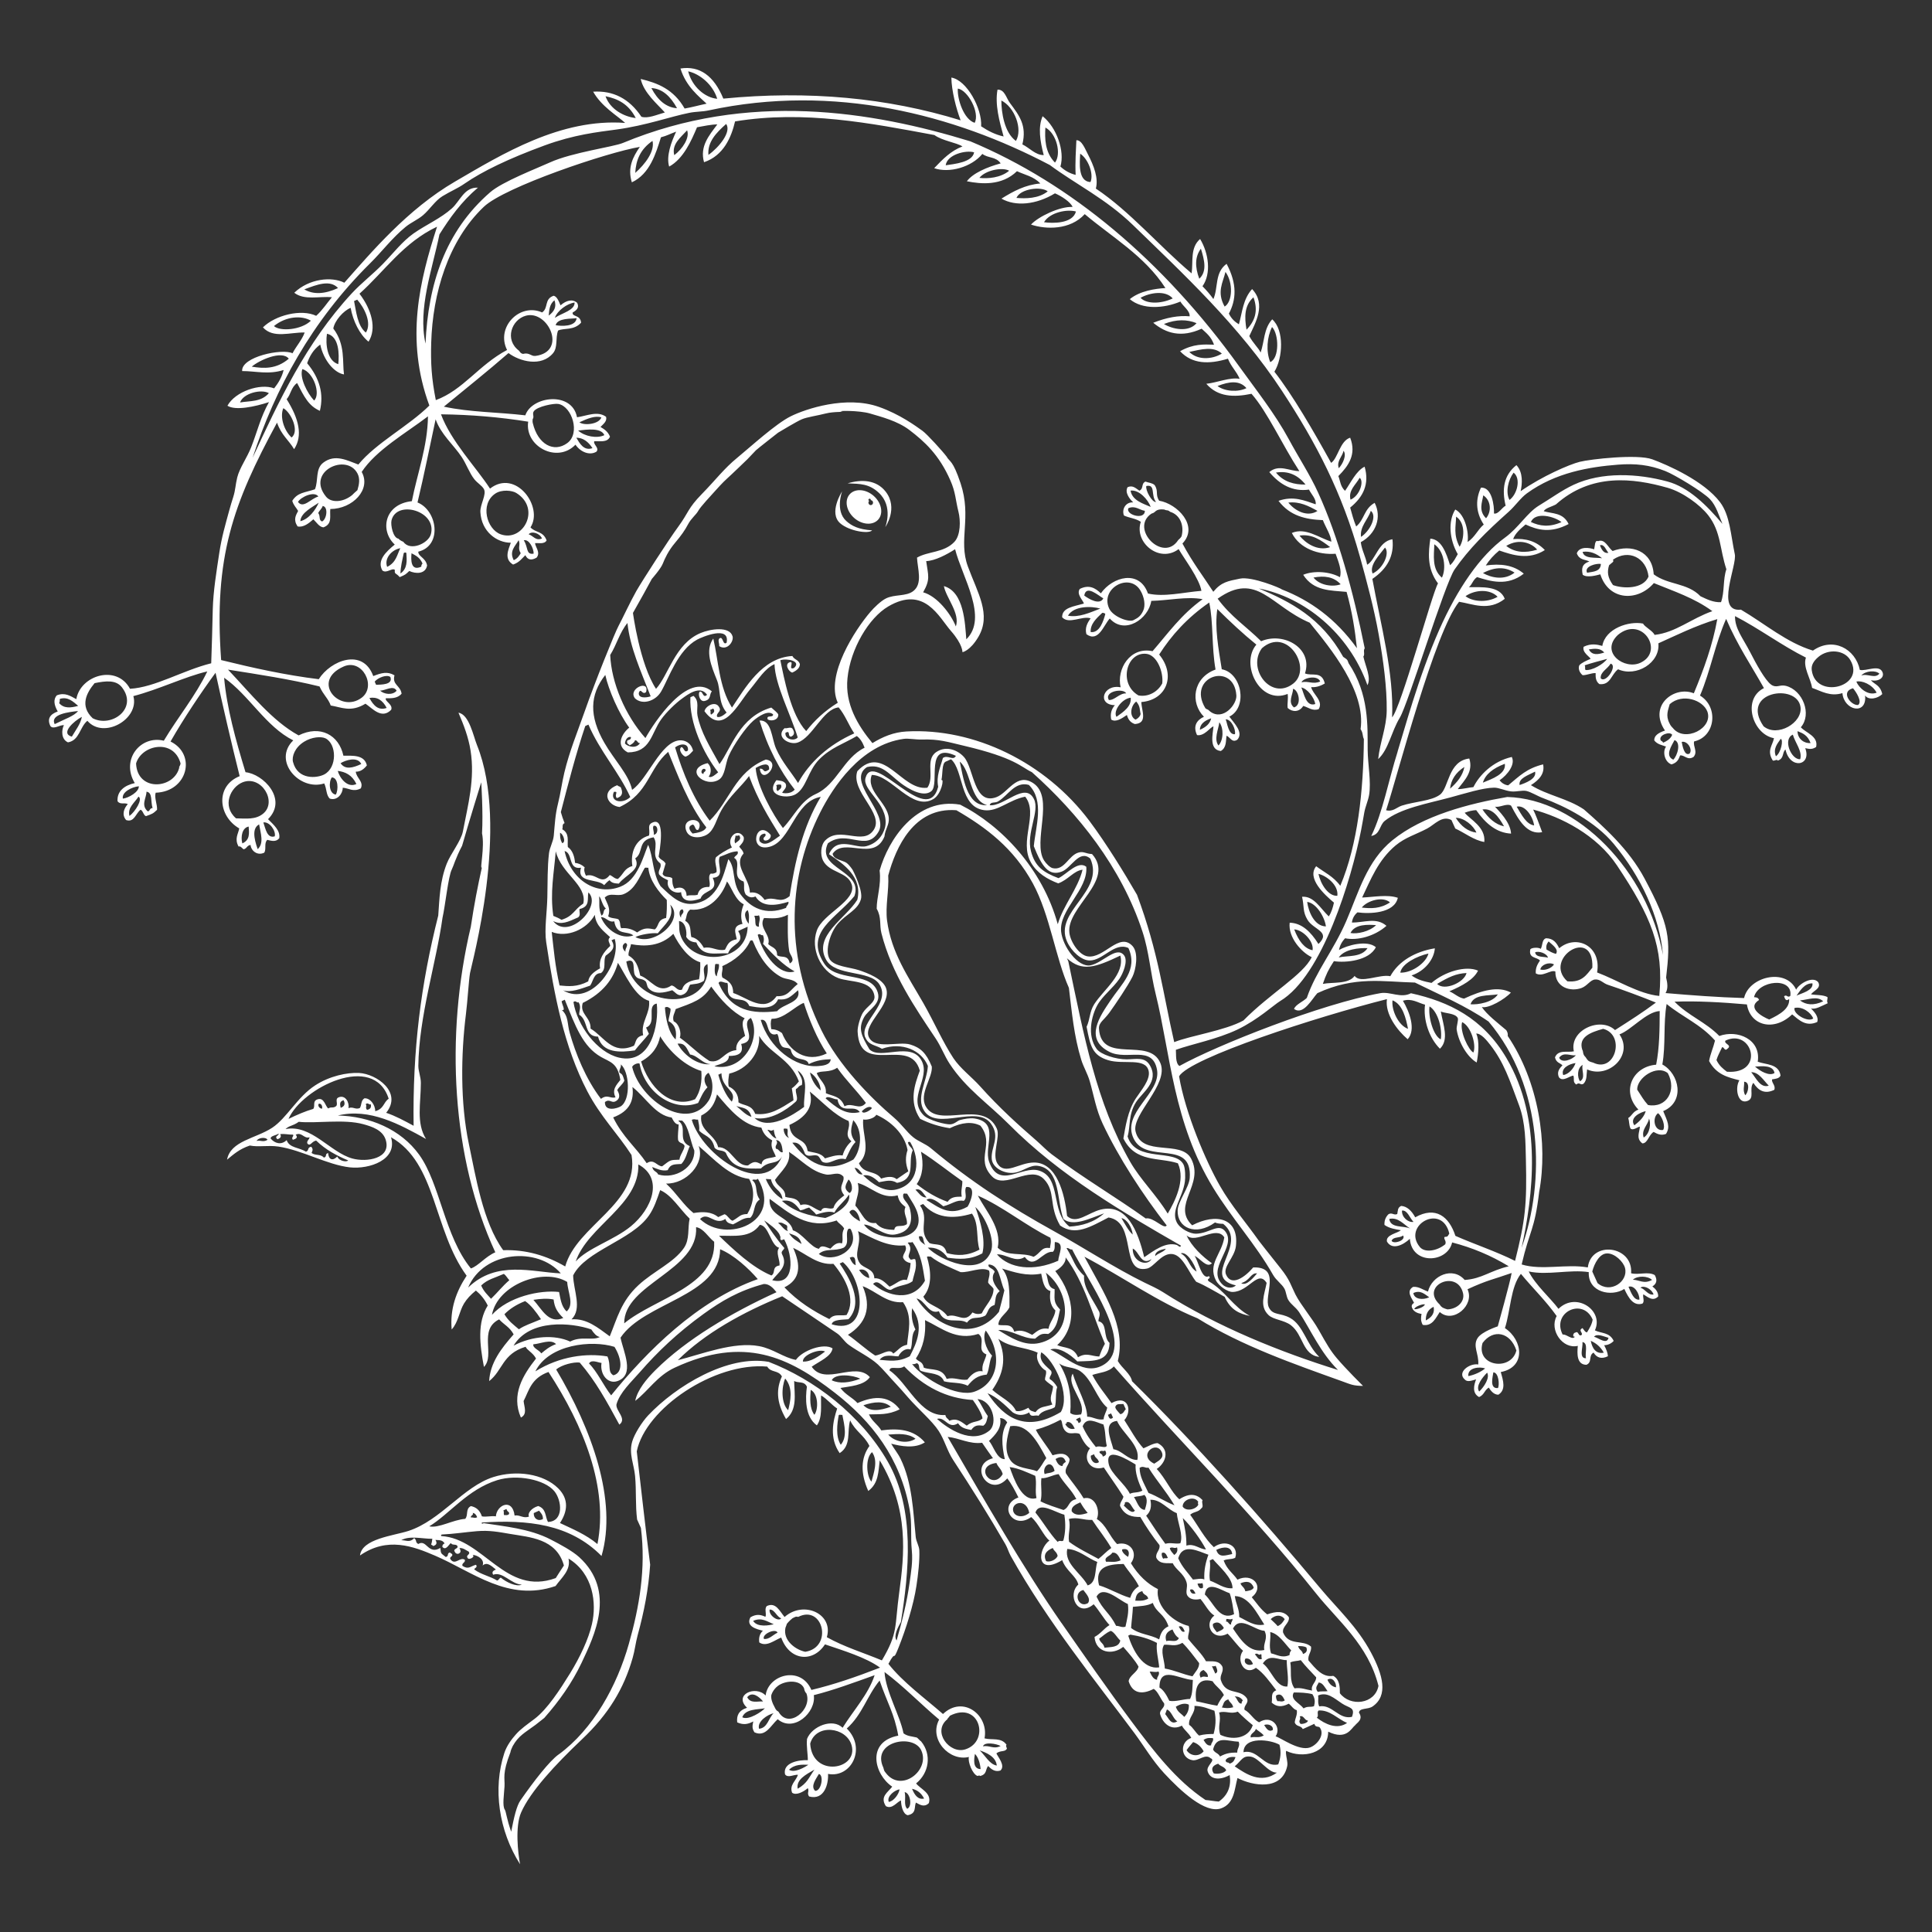 <svg xmlns="http://www.w3.org/2000/svg" viewBox="0 0 512 512"><rect x="0" y="0" width="512" height="512" fill="#333333" stroke="none"/><defs><style>      .cls-1 {        fill: #fff;        fill-rule: evenodd;      }    </style></defs><g><g id="Layer_1"><g><path class="cls-1" d="M183.79,184.42c1.7,1.44.69,3.48,1.06,5.25.92,4.46,3.17,8.02,5.82,12.83,3.26-4.44,5.28-12.5,13.73-14.99.74.7,1.66,1.33,1.85,1.86.09,1.44-1.86,1.89-2.8,1.27-.46-1.31,1.47-.29,1.43-1.32-1.31-1.23-3.84.49-5.28,1.71-1.91,1.65-5.22,6.37-6.52,9.37-.9,2.09-.87,5.16-2.56,6.22-3.72,2.32-9.51-2.8-2.99-4.38,1.05.93,1.04,2.65.28,3.57.75.51,2-.76,2.51-1.14-3.92-5.05-7.68-13.08-7.36-19.89.29-.12.56-.26.83-.37M186.46,205.09c-.21-.54.84-.61.45-1.22-.87-.61-1.54,1.18-.45,1.22"></path><path class="cls-1" d="M147.04,84.23c1.91-1.29,5.34-2.01,5.23-4.06-1.95.28-4.54,2.08-5.23,4.06M168.48,31.28c-1.96-3.82-4.87-5.12-8.01-5.78,1.2,3.45,4.89,5.46,8.01,5.78M179.42,28.68c-1.74-3.19-3.92-5.19-6.8-5.34,1.71,3.26,3.94,5.14,6.8,5.34M190.07,26.18c-1.14-3.76-4.6-6.6-7.7-7.28,1.03,4.09,4.47,7,7.7,7.28M370.38,199.16c1.63-5.16,5.5-19.73,11.03-32.25,4.78-10.81,10.82-19.67,17.43-24.44,3.58-2.59,5.86-6.57,8.94-8.45,3.57-2.16,6.05-4.05,9.27-5.56,7.44-3.46,16.95-3.01,24.86-.85,5.53,1.49,10.33,6.2,14.55,11.23-.92-2.11-1.61-4.78-3.32-6.57-1.9-1.99-9.35-6.46-11.8-7.43-4.14-1.65-7.96-2.06-12.56-1.7-7.51.59-16.51,2.05-24.15,7.61-1.69,1.23-3.03,3.28-4.85,4.9-5.99,5.35-10.39,9.68-14.29,15.25-2.59,3.73-12.35,35.69-14.5,39.24-2.35,3.9-2.95,8.41-5.76,11.03.48-4.54,2.2-8.4,2.26-12.81.08-6.12-.89-13.37-2.13-20.24-1.21-6.81-3.15-14.02-4.98-20.63-4.74-16.98-11.5-29.97-20.61-43.85-11.46-17.46-26.4-31.25-39.52-44-7.12-6.92-15.38-10.95-22.04-15.91-25.41-13.37-57.17-21.67-90.43-14.47-1.64.36-3.39.29-5.1.64-5,.99-11.45,3.35-19.29,4.42-5.1.69-11.23,1.35-19.04,4.21-9.58,3.51-16.55,6.89-21.22,10.12-1.84,1.29-3.67,1.99-5.89,3.35-1.93,1.19-3.28,3.43-5.12,5.02-1.41,1.21-3.19,1.92-4.65,3.12-3.58,2.94-6.25,6.55-9.41,9.66-15.48,15.32-25.15,33.21-31.13,51.53,6.86-14.79,14.07-30.39,26.31-43.61,2.48-2.68,5.59-5.06,8.24-7.79,2.78-2.86,5.12-5.95,8.12-8.07,3.32-2.32,7.18-3.97,10.13-6.62,2.24-2.01,3.26-5.66,6.92-5.51-4.42,3.75-7.45,8.02-10.2,12.39-1.88,9.23-5.77,19.7-3.69,28.94.69-15.66,5.16-29.72,17.14-40.11,3.22-2.8,12.24-6.27,15.87-7.92,5.81-2.64,16.77-4.09,19.31-5.15,33.12-13.77,65.96-8.44,92.08-.42,26.59,11.12,51,31.53,71.18,59.57,4.61,6.4,9.61,12.73,13.15,19.28,2.7,5.02,5.66,9.48,7.84,14.29,5.25,11.53,9.24,25.9,12.33,41.21-.48.59.13,1.59-.36,2.19.55,2.58,2.14,5.58,1.08,7.58-4.93-13.85-16.79-23.33-28.8-25.63,8.39,3.54,16.54,7.69,22.37,18.12,1.27.83,1.08.8,1.44,1.7,5.46,8.22,5.01,16.64,5.05,22.95.04,3.9.96,8.47.38,11.96-.26,1.51-.99,3.07-1.27,4.62-.3,1.67-.55,3.2-.86,4.76-2.54,12.89-10.24,38.54-21.42,45.22-1.64.98-5.88,4.94-11.31,7.55-5.43,2.59-12.06,3.84-16.35,5.38.12,1.22-.18,3.49.94,4.29,9.94-5.53,37.68-16.49,53.26-19.3,2.62-.47,5.42,1.43,8.1.02,10.03,2.22,19.02,6.54,25.29,17.14,9.7,16.4,7.01,36.72,4.03,50.35,6.25-17.54,5.85-42.69-8.75-59.99-6.19-4.27-12.93-7.06-19.51-10.33-8.43-.2-15.91-1.8-25.86,2.81-1.36,1.44-3.74,6.03-6.19,4.16.52-1.2,2.36-1.89,3.39-2.89,2.44-7.12,7.07-12.53,10.47-20.41,3.26-7.55,5.42-15.85,12.19-21.36,8.07-6.59,20.42-9.75,30.47-11.49,18.73.52,37.16,19.65,41.26,41.86-.87-10.24-5.88-20.78-13.05-29.44-4.92-5.93-12.96-10-18.63-12.08-1.66-.61-3.33-1.7-4.58-1.95-1.1-.21-2.67.28-3.98.13-1.65-.18-3.21-1.01-4.51-.99-3.02.04-7.66,1.52-11.61,2.59-6.08,1.64-13.2,2.85-17.38,6.22-1.43,1.16-1.17,3.57-3.57,3.99,3.05-6.22,4.57-14.73,7-22.38M168.35,45.82c2.59-2.28,5.23-5.74,4.57-8.48-3.23,2.2-4.41,5.15-4.57,8.48M178.69,41.12c2.18-1.65,4.15-4.6,3.4-6.58-1.77,1.95-4.15,3.7-3.4,6.58M89.58,76.34c-2.08-2.26-5.52-.96-8.94.35,2.41,1.42,5.38,1.28,8.94-.35M187.74,41.05c2.8-1.99,6.18-6.12,4.7-8.2-2.64,2.33-4.99,4.78-4.7,8.2M72.6,86.41c1.62,1.5,7.29,1.04,9.79-1.42-2.43-1.45-6.59-1.2-9.79,1.42M96.96,88.14c1.66-2.56-.42-6.59-2.29-8.73-.28.12-.56.25-.84.37.53,2.54.87,6.61,3.13,8.35M66.72,97.17c3.15.51,6.53.7,9.81-2.11-1.85-2.36-7.98.48-9.81,2.11M89.65,96.51c.27-2.53.26-7.4-3-8.06-.42,2.63.02,7.19,3,8.06M258.3,32.55c1.41-2.65-1.76-8.64-4.47-9.08-.17,2.82,1.59,8.18,4.47,9.08M63.62,106.66c2.64-.47,5.53-.07,7.64-2.47-2.09-1.17-6.81.05-7.64,2.47M83.25,106.15c1.8-1.73-.15-7.49-3.12-8.34-.84,2.23,1.32,6.44,3.12,8.34M269.23,37.35c1.87-3.13-.37-8.99-3.86-10.71,0,3.14.78,8.51,3.86,10.71M77.26,115.94c2.14-1.61-.04-6.55-2.18-7.77-.92,2.17.04,5.72,2.18,7.77M145.41,83.63c1.41-1.02,2.16-2.28,1.53-4.06-1.33,1.05-1.38,2.58-1.53,4.06M141.86,94.33c8.61-1.11,3.37-12.23-2.48-10.67-3.83,1.03-5.73,6.37-1.85,9.27.39.48.44.72,1.07.86,1.69-.46,2.12.68,3.27.53M250.62,43.8c2.32-.35,7.08-.78,7.53-3.43-2.22-.66-7.17.61-7.53,3.43M147.25,86.17c1.39.3,5.33.48,5.56-1.86-1.45.24-5-.1-5.56,1.86M279.58,43.09c1.74-2.21.47-7.7-2.54-9.29-.17,2.81-.18,6.54,2.54,9.29M259.55,47.14c2.16.26,5.66,0,7.89-1.9-1.88-1.03-6.37-.09-7.89,1.9M94.75,125.51c-2.87-5.61-13.83-.54-8.32,6.14,1.34,1.62,4.42,1.54,6.87-.43.46-.47.64-.64,1.42-1.32.47-1.55.72-3.04.03-4.39M288.99,48.24c.94-2.21-.68-6.19-2.73-7.51-.1,2.23-.68,7.37,2.73,7.51M269.37,52.45c2.38.2,5.84.22,8.29-1.74-1.8-1.4-7.26-.69-8.29,1.74M78.97,133.02c1.41,1.87,3.37-.87,5.4-1.44-1.07-1.54-4.68.13-5.4,1.44M79.6,138.12c2.28-.56,4.05-3.03,4.86-4.9-1.47,1.07-4.79,2.64-4.86,4.9M84.34,135.97c.67.92.03,1.86,1.02,2.23,1.28-.66,1.66-3.94.15-4.11-.18.7-.9,1.2-1.17,1.88M150.34,117.42c3.52-2.58,1.24-9.71-2.36-10.37-1.13-.22-5.65.66-6.52,1.95-.49.71.21,1.4-.3,2.08,0,.35-.08.59.04,1.06,1.34,5.64,5.58,7.9,9.14,5.28M276.67,58.89c2.32.34,7.61.4,8.47-2.84-2.34-.66-6.89.2-8.47,2.84M159.37,110.62c-1.58-.55-3.66.29-5.82,1.29,1.17.92,5.15.57,5.82-1.29M114.18,141.6c1.72-6.2-9.12-9.24-10.43-3.68-.28,1.2.41,4.66,1.85,4.83.18.26.8.67,1.28.82,1.8,2.62,6.63.46,7.3-1.98M160.16,115.32c-.83-2-4.5-1.51-6.95-1.22,1.74,1.57,5.02,2.17,6.95,1.22M157.01,118.76c-1.12-1.73-2.51-2.76-4.28-2.76.87,1.46,1.98,3.57,4.28,2.76M132.7,141.6c5.94,2.13,10.79-6.84,4.12-10.96-1.06-.66-3.87-1.02-5.63.21-4.04,2.8-2.18,9.43,1.51,10.75M102.6,150.23c2.41-1.19,2.61-3.2,3.49-4.95-2.21.37-4.35,2.67-3.49,4.95M106.11,151.99c1.88-1.29,1.72-3.35,1.58-5.43-.16-.18-.39-.21-.69,0-.37,1.78-.83,3.54-.88,5.44M111.67,150.15c-.08-.33.11-.58.3-.81-.7-1.64-1.82-2.12-2.91-2.72-.17,1.66-.27,4.89,2.61,3.54M317.82,73.87c2.08-1.93,1.4-4.87.43-7.96-1.59,2.11-1.61,4.81-.43,7.96M143.63,142.69c-.63-1.44-2.77-2.03-3.53-1.1,1.18.38,1.92,1.86,3.53,1.1M15.67,186.32c1.22,1.47,3.06,1.3,5.05.74-1.41-1.18-2.77-2.51-4.87-1.84.01.39,0,.77-.17,1.09M24.57,190.35c5.06,2.58,12.09-2.65,7.73-8.22-1.56-1.99-4.24-1.7-7.23-1.09-2.11,2.54-4.01,5.99-.5,9.31M136.14,148.46c1.05-.47,1.43-1.17,1.86-1.85-.92-1.44.03-2.15-.56-3.46-.88,1.59-2.57,2.9-1.29,5.31M141.42,146.72c.04-1.37-1.22-3.93-2.61-3.53,1.22,1.89.52,3.9,2.61,3.53M14.5,191.9c2.48-1.27,5.24-2.16,6.17-3.47-2.25.25-7.5.81-6.17,3.47M302.27,78.91c1.33,1.6,5.21,1.75,8.51.18-1.89-2.23-6.04-1.55-8.51-.18M206.28,114.6s-5.63,4.4-5.94,4.72c-.31.33-2.28,2.39-2.28,2.39,0,0-4.22,4.09-5.41,5.14-1.19,1.07-2.76,2.83-3.42,3.57-.66.75-3.57,3.83-4.17,4.93-.59,1.09-1.88,1.99-2.73,3.61-.85,1.6-1.75,2.9-3.48,4.95-1.73,2.04-2.68,4.14-3.22,5.5-.55,1.36-2.89,4.01-2.89,4.01l-2.21,4.04-2.79,4.97s1.8,13.6,6.11,20.12c3.28-3.56,5.04-11.97,11.81-14.79,2.64-1.1,7.67-1.87,8.47.86.39,1.37-1.44,3.97-3.54,2.61.11-.64-.46-1.56.08-2.06,1.02-.66.81,1.97,1.88,1.17,1-4.75-6.57-1.5-7.79-.84-5.18,2.84-7.44,10.12-9.56,13.77-1.5,2.58-4.99,3.63-6.93,1.8-1.98-2.58,3.92-5.08,2.95-1.68-1.03.98-1.36-1.29-1.92.21-.21,1.49,1.88,1.36,3.13.94-2.68-6.88-5.49-13-6.15-19.44-2.12,2.6-2.85,5.73-4.57,8.48.3,7.34,3.99,16.02,9.33,22.02,2.32-4.11,11.23-17.75,17.61-12.38-.74.8-.11,2.12-1.88,2.54-1.18.33-1.85-1.51-1.42-2.39.97-.54.82,1.9,2.03.76-1.84-2.7-5.31.06-6.62,1-1.62,1.14-4.21,3.64-5.56,5.54-2.67,3.76-2.78,8.69-8.83,8.73-3.27-1.73-1.69-4.87.38-6.57-2.79-3.77-5.49-10.05-6.34-13.96-4.16,5.29-4.31,10.92-.26,17.96,2.59,4.53,6.49,8.42,7.36,12.49,4.09-2.74,7.57-12.71,12.56-13.12,1.34-.1,3.09.58,3.6,2.75-.57.55-.92,1.19-1.98,1.57-.7-.06-2.07-1.84-1.14-2.51.73-.06.73,1.75,1.76.88.26-1.84-1.77-2.06-3.4-.81,2.1,6.95,4.88,13.7,9.16,19.41,5.36-5.21,6.6-12.81,14.87-16.2,4.47.58-1,7.08-1.59,2.43,1.38-.16.67,1.44,2.46.22.21-2.09-1.93-1.36-3.55-.41.34,4.83,4.65,12.55,7.22,15.91,2.99-3.09,4.59-7.15,8.7-9.01,5.63-2.52,7.24-9.47,12.95-12.28-.54-1.45-1.23-2.5-2.07-3.09-3.62,2.13-6.85,3.05-9.98,6.21-3,3.04-3.39,7.62-6.26,9.24-2.31,1.32-8.24.41-5.06-3.75.88.15,1.82.1,2.44.91.48,1.12-.56,1.66-.92,2.44,1.01.25,2.51.13,3.33-.85-3.94-4.99-7.17-11.17-9.33-18.31,3.24-.22,3.15,4.6,4.38,7.43,1.52,3.52,4.08,6.31,5.83,9.13,3.02-5.5,8.09-10.13,14.9-13.16-1.51-2.21-2.4-4.84-4.14-6.88-4.19.41-6.91,8.03-10.91,9.33-2.2.72-5.93-1.51-3.42-3.83.63.18,1.55-.42,2.06.09.67,1.02.61,1.76-.36,2.17-1.01-.04-.03-1.84-1.47-1.02-.22,1.77,2.44,2.31,3.25,1.21-1.88-6.15-5.98-13.87-6.15-19.42-2.64,1.23-4.22,4-6.41,6.62-3.35,4-7.19,12.55-12.15,5.86.29-1.43,2.95-2.82,3.88-1.09.81,1.23-.91,1.51-.52,2.59.84.29,1.95-.63,2.51-1.14-2.3-2.75-1.49-5.93-2.56-8.6-1.51-3.77-3.23-7.82-.97-11.02,1.36,5.69,1.48,12.85,4.95,18.3,3.43-5.09,7.95-13.23,16.01-13.67.53,1.05,1.53.87,1.99,2.13.01,1.01-.81,1.71-2.01,2.26-.89-.11-2.26-2.34-.58-2.77,1.12-.2-.66,2.23,1.04,1.55,2.05-1.85-1.95-2.62-3.63-2.05.95,4.56,2.76,14.53,6.85,18.78,2.15-2.75,4.81-5.3,8.37-7.51-3.31-7.27,4.6-19.37,8.66-24.1.9-1.05,2.73-2.87,4.12-3.55,2.28-1.13,5.31-.48,7.21-1.93,2.59-1.97,1.14-5.95,1.01-8.88,2.96-1.72,7.13-1.26,9.89-4.16,1.71-1.8,1.66-5.75,1.1-7.97-.79-3.14-.75-5.17-2.14-8.31-2.99-6.84-6.89-10.34-10.85-13.37-3.16-2.41-7.44-3.49-10.4-4.37-2.96-.89-9.04-.76-7.66-.55,1.38.2-1.95-.04-4.13.53-2.18.57-4.95.94-6.37,1.55-1.42.61-6.16,3.48-6.16,3.48M19.04,195.22c.99-1.72,2.3-3.31,2.66-5.25-2.09,1.1-5.82,4.4-2.66,5.25M324.54,81.25c2.09-1.24,2.32-6.37.22-9.19-.67,2.85-2.38,5.3-.22,9.19M317.1,85.64c-2.47-1-5.3-1.09-8.64.22,2.16,1.36,6.51,2.32,8.64-.22M330.34,87.37c2.21-2.26,3.18-4.99,1.84-8.58-2.46,2.17-2.4,5.28-1.84,8.58M36.06,202.31c.32,7.72,10.38,6.78,11.5.84-.53.14.02.42.3-.81-1.8-6.69-10.31-5.01-11.8-.03M323.8,93.71c-2.17-2.03-5.44-1.14-8.62-.45,2.05,2.12,5.86,2.12,8.62.45M95.85,184.9c4-3.01.19-10.45-4.77-8.27-8.88,3.9-.98,12.6,4.77,8.27M336.62,95.96c2.47-1.03,2.33-7.43.48-9.3-1.33,2.67-1.64,6.4-.48,9.3M32.56,211.65c1.54-.2,4.27-1.76,4.24-3.28-1.86.17-4.6,1.54-4.24,3.28M99.3,180.64c.13.28.26.56.37.84,1.22-.07,4.51.06,3.79-2.05-.86-.79-3.35.16-4.16,1.21M39.17,215.04c.72-.2.37-.79,1.27-.92-.57-1.65.07-4.11-1.62-4.31,0,1.66-1.58,3.56.36,5.23M34.31,216.24c1.54-1.16,3.62-4.48,2.39-5.13-1,1.62-2.97,2.9-2.39,5.13M105.11,183.05c-.88-1.59-2.93-.02-4.39-.03,1.01.96,3.28,1.33,4.39.03M102.47,187.61c-1.07-2.08-2.57-3.01-4.57-2.64,1.08,2.06,2.43,3.4,4.57,2.64M330.32,102.86c-1.82-2.14-4.58-1.78-7.67-.55,1.99,1.47,5.49,1.65,7.67.55M77.65,201.93c1.26,4.85,6.37,4.29,8.25,3.32,3.53-1.82,3.32-8.12.36-9.58-1.18-.57-3.66-.36-5.66.89-2.47,1.52-3.31,3.92-2.95,5.37M69.73,215.63c3.83-3.15-.46-10.29-5.45-8.31-3.23,1.31-5.52,6.28-1.73,9.55,2.77.06,5.19.38,7.18-1.24M90.26,202.26c1.18,1.77,3.22,1.27,5.48.21-.97-2.06-4.19-1.03-5.48-.21M94.45,207.77c-1.17-2.42-2.96-3.24-4.94-3.47.5,1.84,2.54,4.64,4.94,3.47M88.99,210.58c.71-1.18.71-4.52-1.06-4.56-.87,1.21-.75,4.32,1.06,4.56M304.95,134.34c-.68-1.89-3.05-4.62-5.34-4.32.44,2.67,3.46,3.47,5.34,4.32M306.36,133.02c-1.46-1.76-.03-4.76-2.58-4.22-.27,1.13,1.51,4.38,2.58,4.22M64.22,223.51c2.06-.92,1.81-2.71,1.68-4.46-1.69.29-2.17,2.61-1.68,4.46M68.29,225.04c1.73-1.59.78-4.18.38-6.57-1.84.99-1.44,3.58-.38,6.57M72.81,221.64c.37-1.45-1.39-3.97-3.02-3.68.62,1.77,1,4.29,3.02,3.68M303.4,135.37c-1.46-.21-2.53-1.46-4.35-.7-.88,1.71,4.33,3.29,4.35.7M244.64,156.97c3.68,1,7.34,5.68,8.67,9.04,1.19-3.45-2.62-7.64-3.17-10.69,5.41,1.55,5.6,10.06,5.94,14.1,5.89-5.72-1.12-16.54-2.97-23.87-2.2,1.41-5.33,3.07-7.66,3.15.54,3.89,1.15,4.79-.81,8.27M155.1,192.41c-2.51,7.46-4.48,15.14-6.47,22.81.44,1.49.42,1.38.99,2.92-.81.32-.34,1.1-.62,1.62,1.99,1.15,1.31,3.03,1.48,4.71,1.27.87,1.79,2.6,1.91,4.2.96.11,1.81.48,2.56,1.19-.25.6-.09,1.36.33,2.21,2.73-.85,4.05,2.73,6.32-.18.75.27,1.3,1.04,2.16,1.04,1.59-1.39,1.6-2.75,3.83-3.43-.55-3.37.68-7.04,4.41-8.07.38-1.58-.7-2.87,1.1-3.52,3.3-1.23,1.72,7.56,1.44,9.1.48.96,1.35.88,1.85,1.85-.29.89-.52,1.81-.8,2.72.55,1.2,1.83.5,2.57,1.19.03.86-.05,1.67.59,2.76,1.71-.73,3.16-.14,3.21,1.9,1.08-.37,1.87,0,2.91-.3.34-1.46,1.33-2.15,3.08-2.08.52-1.04-.57-2.68.41-3.55.44.09.92.04,1.53-.36.18-1.24-.72-2.89-.13-3.98,1.14-.96,2.59-1.8,4.21-2.58-1.61-2.4,1.45-5.49,3.11-2.77.26,1.1-.55,1.79-1.18,2.56.39.61.92.85,1.16,1.83-2.85,3.09,1.6,6.5,1.67,10.35,1.64-.26,2.9.51,3.9,1.93,2.82-1.14,3.92,1.21,6.63-.99,1.43-9.27,3.46-18.3,8.25-26.31-6.98,1.19-7.85,11.69-13.53,13.22-5.87,1.58-3.63-7.7.25-3.15.24.81-.8,1.76-1.69,1.45-.76-.91.84-.92.21-1.78-1.05,0-1.78.87-1.45,2.01,1.52,1.73,3.66-.28,5.4-1.46-3.17-5.13-5.81-9.42-8.19-15.8-2.07,2.82-5.15,5.25-7.33,9.06-1.32,2.27-1.82,5.23-3.81,6.44-1.61.99-4.59,1.17-5.46-.88-1.63-3.93,5.04-3.86,3.18-.44-1.03.66-.81-1.96-1.88-1.16-1.07.53-.26,1.62.33,2.21,1.35-.2,3.19-.5,3.63-1.65-4.72-5.98-7.85-14.57-10.09-20-5.26,4.51-5.16,11.03-12.89,14.62-3.06-.36-5.16-4.02-.6-5.79.24.37.66.27.93.59.55,1.28.55,2.36-1.06,2.84-.77-.93.63-1.82-.77-1.66-1.18,2.63,2.29,3.35,4.34,1.38-3.05-6.7-8.06-12.12-11.09-19.2-.28.13-.55.26-.84.38M312.22,143.14c.33-.31.73-.65.91-1.03.73-2.79-.34-5.66-3.04-6.48-.68-.6-.75-.21-1.55-.6-.55-.03-1.73-.21-2.49.62-.4.32-.28.24-.92.48-5.82,3.94,3.12,13.14,7.1,7M345.98,128.42c-2.05-2.56-4.63-3.71-7.84-3.18,2.07,2.5,4.83,3.2,7.84,3.18M354.78,124.08c1.1-1.13,2.16-3.5,1.27-4.62-.31,1.59-1.89,2.68-1.27,4.62M169.62,196.92c-.62.2-.74-.91-1.35-.72-.16.55-.72.96-1.41,1.32-.19-.34-.55-.23-.66-.71-.23-1.1,1.03-.33,1.01-1.47-.98-.3-1.58.95-1.58,1.72.84.88,3.02,1.4,3.99-.14M188.42,189.39c.59-.39,1.22-.78.6-1.62-.27.13-.55.25-.84.38.3.49-.04.76.24,1.24M287.34,157.83c1.3.97,4.13,2.61,5.05.74-1.3-.72-4.56-3.73-5.05-.74M349.15,135.4c-2.37-1.33-4.76-2.54-7.73-2.21,1.84,2.3,5.16,3.92,7.73,2.21M302.96,161.84c.65-1.39.31-3.61-.76-5.38-2.89-4.81-10.68-.54-8.28,4.76,1,2.22,5.21,3.78,6.48,3.12,1.27-.64,1.92-1.11,2.56-2.5M283.02,163.16c2.88.56,5.79-.81,8.58-1.88-2.38-.68-7.02-.77-8.58,1.88M357.9,132.42c2.47-1.03,3.65-4.92,2.42-5.8-1.01,1.86-3.06,3.32-2.42,5.8M289.04,167.5c2.37.33,3.4-2.97,3.88-4.79-.21-.28-.52-.29-.81-.3-1.57,1.48-3.2,2.96-3.07,5.09M352.5,144.99c-2.4-1.84-4.85-3.57-8.12-3.05,1.47,1.89,4.72,4.25,8.12,3.05M149,223.45c1.1-.28.18-2.53-.58-2.75.02.85-.06,1.67.58,2.75M360.69,142.28c2.27-1.49,4.4-5.43,2.59-6.91-.75,2.35-2.95,4.14-2.59,6.91M146.64,242.72c.74.3,1.47.6,2.16,1.04,3.19-.98,3.28-2.67,5.78-4.31,1.09-4.9-5.88-7.91-7.3-13.85-.45,5.62-1.56,11-.64,17.13M163.98,234.17c-.9-.07-1.83-.07-2.44-.92-.62.4-.99.86-1.43,1.32-1.76-1.81-7.43-.46-6.13-4.62-3.5.63-2.09-3.88-4.36-4.42,1.65,7.69,8.4,11.91,14.74,9.47,4.67-1.79,6.08-7.98,7.4-11.11,1.39,3.08,1.11,7.55,3.3,10.96,2.91,2.77,5.38,5.28,9.16,4.58,6.04-1.09,7.49-7.29,8.8-11.75,2.07,2.44.82,6.07,3.22,9.32,2.66,3.61,6.62,5.69,12.08,3.6.04-.6.81-.92.62-1.62-2.72.84-6.83,1.78-8.73-1.41-1.13.52-1.89.09-2.58-.51-.78-1.37-.22-2.24-.56-3.45-3.5-1.11-.37-5.01-2.51-6.27.2-.62,1.35-.87.88-1.74-1.93.13-2.89.85-4.71,1.47-.85,1.84,1.66,5.39-1.85,5.55,1.78,3.88-2.45,3.06-3.22,5.51-2.26.81-4.97,1.12-5.16-1.7-1.81.56-4.08-.96-3.46-3.14-.84-.45-1.72-.74-2.41-1.61-.31-1.11.77-1.73.38-2.86-2.79-2.08-.29-4.71-1.8-6.93-4.43.8-2.51,4.01-4.87,5.59,1.65,3.04-2.43,4.22-4.36,6.7M110.87,282.56c-.01,1.27.66,2.84.66,4.42,0,5.41-1.29,10.61,1.37,14.86-6.96-3.87-14.96-8.27-23.37-6.22,8.35.2,16.66,3.59,21.56,10.4,5.52,7.66,6.73,21.61,13.7,30.13,1.98-.66,3.81-3.12,6.47-4.28-11.53-24.93-13.39-57.28-6.49-86.28.93-6.16,1.81-10.61,2.93-15.68-.62.53.81-5.39.04-9.07.33-5.43-.21-13.52-.21-13.52,0,0-3.33,10.71-5.07,16.81-1.73,3.28-2.28,5.41-2.73,6.28-.93,1.78-1.72,9.54-2.47,12.86-1.65,11.88-6.26,26.11-6.4,39.28M173.24,221.2c1.36-.08,1.22-2.75-.05-2.33-.36.63.25,1.63.05,2.33M308.01,181.1c.36-3.09-1.44-7.55-4.24-7.83-5.24-.55-7.46,7.92-2.06,11.03,2.65.47,5.14-.98,6.3-3.2M355.29,154.84c-1.86-2.04-4.38-2.32-7.2-1.78,1.69,2.14,5.19,2.54,7.2,1.78M363.76,151.99c2.87-1.37,4.6-5.45,3.28-6.88-1.49,2-4.24,4.72-3.28,6.88M206.05,209.66c.6-.46,1.33-.88.89-1.75-.42.08-.72-.15-1.24.23.41.63-.24.85.35,1.52M344.17,347.6c-.8-1.2-2.06-1.91-2.77-3.12-.5-.85-.55-2.08-.99-2.93-.66-1.25-2.19-2.21-3.02-3.67-4.64-8.16-10.91-14.96-15.88-23.09-10.57-17.29-11.33-35.5-15.23-51.32-1.41-5.65-1.74-11.23-3.52-16.6-5.59-17.07-17.09-31.35-29.3-42.24-2.9-1.36-4.36-3.79-17.98-6.99-4.41-1.03-6.56-1.8-11.19-1.66-1.72.05-3.5-.35-4.8-.17-11.45,1.58-18.78,12.85-22.12,19.48-8.11,16.1-10.05,36.69.33,57.77,4.55,9.26,12.89,17.75,19.31,23.21,1.89,1.63,3.33,3.77,5.02,5.13,1.37,1.11,3.24,1.7,4.69,2.92,10.61,8.88,21,15.54,32.54,21.93,8.01,4.43,16.1,9.75,24.04,13.65,1.66.81,3.39,1.57,4.85,2.5,14.29,9.2,31.63,16.07,46.43,20.66-4.63-4.59-7.12-10.44-10.4-15.48M293.86,185.51c1.53.11,2.8-1.84,4.59-1.75-.7-1.49-5.96-.57-4.59,1.75M153.57,240.91c-.06.76.35,1.68-.35,2.2-2.72,1.23-4.47,2.07-6.63.98,4.05,5.29,13.13-4.01,9.34-7.6-.37,1.63.57,3.76-2.36,4.42M176.7,238.49c-2.08-2.03-4.61-5.19-4.89-8.55-.36.15-.55-.18-.97.1-1.36,2.3-2.54,5.72-5.6,6.93-1.77.69-3.55-.57-4.98.91.81,1.96,1.59,2.84.92,4.97.78.58,1.84.42,2.71.78.69.95.26,1.49.73,2.36,1.62-.16,2.99.28,4.22,1.12,1.97-1.39,2.93-1.11,4.69-.8,1.2-.94.56-2.57,3-3.04.19-1.55.23-3.15.17-4.79M295.88,189.97c1.99-1.41,4.01-2.81,3.77-5.07-2.37.26-4.75,3.57-3.77,5.07M159.41,242.65c.81-.47.29-1.44,1.16-1.87-.98-.78-1.23-2.83-1.8-3.23.19,1.7-.25,3.16.63,5.1M194.83,223.52c.63-.62,1.87-1,1.04-2.17-.38.18-.67.15-.96.11.02.7-.47,1.22-.07,2.06M302.27,189.16c-.28-1-.03-1.97-1.16-3.25-1.46,1.1-1.93,3.9-.19,4.8.85-.39,1.33-1.1,1.35-1.55M342.72,181.16c5.2-4.08-1.65-15.25-8.3-9.37-4.02,5.41,2.41,13.98,8.3,9.37M148.3,261.16c2.31.22,4.6.48,7.58-1.08.2-1.48,1.47-2.54,3.15-3.46-.42-2.47.93-4.28,2.69-5.94-.04-.71-.94-1.51-.05-2.33-1.53-1.48-3.77-2.95-4.04-5.91-2.16,3.94-7.42,6.13-11.42,4.52.55,4.78.86,8.81,2.08,14.2M327.65,184.3c-.6-9.13-13.3-5.01-8.21,3.39.59.51.4.01,1.29.89,3.41,2.54,7.08-1.91,6.92-4.28M167.85,247.9c-1.65-1.35-4.39.18-5.07-3.75-1.47.43-2.19-1.15-3.53-1.1,1.44,3.56,5.51,6,8.6,4.85M177.62,239.76c1.22,3.39-1.53,5.28-3.3,7.57-1.63-.18-4.76.37-5.93,1.01,4.94,2.58,13.21-4.63,9.24-8.58M182.92,241.05c-1.08.75-.9,1.97-1.34,2.96,1.73,1.06,1.23,2.58,1.62,4.31,1.37.25,2.45,1.31,3.32,2.87,2.11-.48,3.5.96,5.61.49.74-1.42.96-2.35,3.12-2.77-.31-1.66-1.29-3.57,1.52-4.06-.64-2.01-.29-3.66.33-5.2-2.28-1.1-3.28-4.61-4.44-6.06-1.3,3.8-4.66,7.95-9.75,7.47M400.03,132.49c2.08-1.51,3.09-5.71,1.09-7.23-1.42,1.88-2.2,5.16-1.09,7.23M160.52,253.26c-.76,1.4.29,3.5-1.26,4.62-1.97,0-2.03,2.17-2.87,3.32-2.56.88-5.18,1.91-7.18,1.24,7.69,4.63,15.66-7.64,13.68-13.62-.28.12-.56.25-.84.37,1.31,2.03-.13,3.04-1.53,4.07M180.52,243.15c-.33-.89,1.17-1.1.35-2.18-1.29.15-.69,2.19-.35,2.18M393.82,137.34c1.49-1.72,1.35-4.72-.74-6.07-.28,1.84-1.33,4.05.74,6.07M317.98,193.4c1.75-.74,2.73-1.75,2.99-3.04-1.95.66-2.98,1.66-2.99,3.04M165.78,252.21c-.3-.88,1.1-1.84-.05-2.33-1.28.66-.53,1.99.05,2.33M344.92,180.82c1.8-.45,3,.63,4.95-.22-.74-1.85-4.59-.92-4.95.22M180.46,248.23c3.42,8.22,17.57,6.74,17.67-2.64-.84.38-1.68.77-2.51,1.14,2.04,3.45-1.75,3.13-2.68,5.94-3.07-.26-6.77,1.15-8.41-2.92-1.05-.07-2.01-.39-2.68-1.47.21-1.33-.13-3.98-1.9-4.19.11,1.66-.11,2.62.52,4.13M167.22,250.21c-.15,1.02-.73,1.89-.66,3,1.91,1.13,2.54,2.7,3.1,5.33,2.89,1.01,4.71,5.04,8.27,2.63,1.07.03,1.55,1.62,2.84,1.07.47-1.85,2.42-2.45,4.49-2.71.24-1.45.37-2.95.31-4.52-3.07-.92-5.55-4.39-7.13-7.54-3.38,3.36-7.61,3.42-11.22,2.74M103.01,291.18c-3.97-12.41-22.98-2.85-26.55,5.34,2.26-1.1,4.47-2.04,6.55-2.65.63-.76-.32-2.11,1.2-2.55,1.72-.53,2,1.87,2.78,2.43.83-.54,1.22.04,2.08-.61.62-.62-.42-1.85.64-2.32,1.79-.78,2.94,1.35,2.63,2.85,1.19-.5,1.83.48,3.02-.03.53-.81.23-1.93,1.19-2.57,1.45-.15,2.89,1.6,2.89,3.41,2.36-.66,2.11-2.3,3.57-3.31M386.81,144.9c1.18-1.85,1.73-6.22-.93-7.99-.05,2.53-.77,4.8.93,7.99M322.91,197.57c1.33-1.43,1.43-4.56.23-6.16-.24,1.88-1.52,4.48-.23,6.16M327.27,194.57c.28-1.26-.96-3.99-2.46-3.94.4.75.68,4.19,2.46,3.94M342.91,187.47c2.11-.56,1.32-4.53-.23-4.94,0,1.5-1.5,3.54.23,4.94M348.55,186.58c-.25-1.73-2.12-4.1-3.68-4.39.69,1.5,1.21,5.21,3.68,4.39M154.43,265.79c-.91,2.97,2.19,3.71,2.07,6.8,3.61,2.13,5.73,7.09,11.5,4.54.61-1.01.37-2.34,2.44-2.78-.71-3.52,1.97-5.75,1.56-9.14-3.74-.93-6.51-7.42-8.25-10.05-1.19,4.25-3.9,7.96-9.32,10.63M186.47,259.98c-1.41.88-2.42.73-3.58.97-.64,1-.46,2.3-2.44,2.79-.96.08-1.55-.81-2.29-1.32-2.16.67-4.68,1.24-6.29-.51-.52-.55-.37-1.55-.89-1.95-1.03-.82-1.94-.23-2.69-1.48-.79-1.3.46-4.89-2.32-3.65,2.3,13.06,22.97,13.3,21.51.66-1.97.89-.19,3.17-1,4.49M85.33,293.82c.22-.54-.18-1.57-.9-1.28-.26.62.3,1.24.9,1.28M198.43,244.78c-.02-1.16.27-2.22-.27-3.58-1.55.8-.15,3.26.27,3.58M382.12,153.09c1.19-2.39.69-7-2.01-8.85-.08,2.92-.72,6.52,2.01,8.85M70.9,302.06c-.47-.85-2.55-.55-2.89.3,1.04-.28,1.69.45,2.89-.3M90.29,293.58c1.02-.37,1.28-1.05.76-2.01-1.17.32-.95,1.18-.76,2.01M148.87,267.64c1.86,1.69,1.4,3.63,2.12,6.11,1.52,5.34,4.22,12.18,8.27,17.46,1.73-1.32,2.47.02,3.86-.41-1.04-2.08.28-3.29,1.27-4.61-.7-4.56-2.73-4.72-5.12-6.09-4.84-2.76-6.78-8.15-9.6-15.17-.27.13-.55.26-.83.39.01.77,1.23,2.7.04,2.32M93.35,307.01c3.83,1.07,10.49.03,8.84-5.02-.85-2.56-3.64-3.43-5.89-4.06-5.21-1.44-12.69-.13-17.12-.64-1.69,1.19-2.54.95-3.51,1.93,6.81-1.33,11.8,6.16,17.68,7.79M201.14,245.57c-.21-1.09.54-1.81-.01-3.02-.51.31-.77-.03-1.25.23.66,1-.26,2.87,1.26,2.79M92.24,307.51c-3-1.25-5.91-2.78-8.45-5.24-1.23.18-1.56,1.72-2.35.74-.22-.69.57-1.02.59-1.62-1.47.48-2.05-1.49-3.67-.68.71.81.03,1.1-.74,1.35-.54-.67.3-.82.05-1.37-1.18.04-2.2-.29-3.42-.13.42.7.04,1.1-.74,1.35-.94-.88.47-.89.33-1.5-.59.48-2.19.58-2.11,1.31,1.08,1.3,2.8,1.8,4.24.43.7,2.1,3.38,1.92,5.1,3.06.94-.26.25-1.14,1.42-1.31.65.78.23,1.17.08,1.64.95.77,2.39.21,3.25,1.23.94-.18.19-1.02,1.14-1.19.14,1.77,1.18,2.16,2.43.91.47,1.25,2.51,1.5,2.84,1.06M164.05,280.28c8.57,1.98,10.61-8.93,10-14.32-2.88.5.21,5.16-2.84,6.35.26.55.51,1.1.76,1.67-1.17,1.49-2.58,2.89-3.73,4.39-3.79.55-8.6.81-9.76-3.65-3.83-.07-2.44-4.27-4.99-5.82-.03-1.09.63-1.93-.15-3.29-.56.25-.71-.6-1.37-.06.96,6.2,6.29,13.37,12.08,14.73M203.58,250.19c.99.97,2.38.92,2.36,2.96,1.09.8,2.9-.32,3.35,2.17,1.69-.91,0-2.24-.15-3.29-.49-3.19-.37-6.76-.33-9.62-2.47,1.26-4.35.92-6.34.87-1.57,2.56,1.92,4.47,1.12,6.91M405.7,138.33c2.3,1.09,4.86,1.48,8.11.03-1.84-1.5-6.92-2.84-8.11-.03M97.27,294.13c1.06-.22,1.11-.82,1.01-1.48-.55.24-.7-.59-1.36-.04.41.62-.24.85.35,1.52M210.58,257.44c-3.07-1.68-5.73-4.49-8.37-7.32.23-.66.38-1.39-.05-2.32-.55.24-.7-.6-1.36-.06,1.44,5.45,5.84,10.97,9.79,9.7M206.82,258.81c-2.96-1.69-5.4-4.71-7.33-9.47-.15-.18-.38-.21-.69-.01-1.2,2.82-4.15,5.29-7.39,6.71.3,1.13-.42,1.86.03,3.02,1.6.86,2.86,1.69,2.86,4.09,3.72,1.25,8.25,5.41,11.5.85,3.01.13,3.48-1.51,5.6-3.23-1.25-1.5-2.99-1.04-4.6-1.96M407.36,145.67c-1.33-1.66-4.68-3.13-8.19-1,2.2,1.74,4.96,1.99,8.19,1M189.95,258.73c.07-1.13.77-2.03.55-3.27-.37.15-.56-.18-.98.11-.09.81-.34,2.78.44,3.17M401.37,151.75c-2.24-1.44-4.94-1.69-8.37.11,2.17,1.25,5.68,2.04,8.37-.11M190.44,260.54c3.26,7.55,9.13,8.17,15.5,7.44,1.62-2.01,6.5-2.21,5.56-5.56-2.04,1.75-2.8,2.68-5.3,2.41-1.29,3.08-5.49,2.14-7.62,1.77-1.14-2.69-4-.83-5.38-2.95-.6-1.23-.09-2.04-.43-3.17-.82.11-1.94-.85-2.34.04M179.05,275.47c.29-1.9.1-3.82-1.88-4.86.04-1.15.56-2.1.54-3.28-.43-.29-.83-.7-1.5-.33.2,2.59.81,6.57,2.84,8.47M179.07,267.39c-.23,1.07-.99,1.95-.53,3.28,1.44.6,2.11,3.12,1.61,4.31,2.75,1.96,4.77,4.22,7.88,6.2,3.15.69,3.65-2.52,7.1-2.89-.22-1.62.78-2.8,2.33-3.76-.37-1.67-1.21-3.53-.1-4.66-3.37-1.73-6.24-4.76-8.89-8.42-2.16,3.52-4.86,4.28-9.4,5.96M388.38,157.99c1.68,1.36,5.46,1.91,8.5.17-1.94-2.07-5.86-1.99-8.5-.17M424.56,147.94c-1.47-1.22-3.12-1.97-5.14-1.7.32,1.94,3.44,1.43,5.14,1.7M426.25,146.5c-.69-.79-1.1-2.37-2.25-2,.49,1.35,1.16,2.25,2.25,2M169.9,281.31c1.98,6.53,7.66,12.79,14.31,9.99,1.47-2.14,1.85-4.7,1.65-7.48-4.21-1.28-8.35-4.99-10.91-9.19-.53,2.66-1.97,4.97-5.05,6.67M420.59,151.78c1.72-.29,3.57-.32,3.66-2.33-1.09-.22-4.51.59-3.66,2.33M436.88,152.8c-.59-5.02-5.27-7.36-9.44-4.47.38.61-.27.72-1.02,1.47-.54,1.79-.41,3.21,1.04,5.25,2.58.96,7.96,1.16,9.42-2.25M164.17,284.26c.95.47.96,1.09,1.29,2.1-.35.95-1.44,1.62-1.88,2.54.72,1.2.7,2.12-.1,2.73-1.4,1.09-1.76-.65-3.17.43-.08,2.73,3.43,1.63,4.21,1.12,2.71-1.77,2.29-9.21,0-11.11.2.85-.55,1.34-.35,2.18M188.41,282c-2.17.04-3.47-2.28-5.52-2.54-.98-1.77-1.31-3.1-3.33-2.87,1.8,3.35,5.77,5.91,8.85,5.4M167.53,282.74c2.16,8.99,14.79,17.31,20.25,8.98,1.14-1.75,1.55-4.99,0-7.42-1.52.89-1.25,2.65-.29,3.84-1.22,1.24-1.76,2.73-2.48,4.16-6.87,2.61-14.3-3.24-15.52-10.44-.55-.24-1.76.31-1.95.88M196.42,276.67c.84,2.64-1.07,3.17-3.27,3.17.09,1.97-2.92,2.17-3.82,2.74,7.67,1.57,12.56-7.51,9.68-12.81-3.12,1.46,2.21,6.06-2.6,6.89M216.93,282.51c.9-.08,3.16-.2,3.21-1.8-1.8.07-3.63.2-5.81,1.29-.57-2.13-4.06-.29-4.79-3.88-.73-.74-1.99-.05-2.57-1.2-.77-1.14-.38-1.84-.98-2.91-3.28,1.05-1.86-4.24-4.39-3.72,2.17,7.34,9.18,12.81,15.33,12.22M204.5,269.98c-.36.8-.25,1.76-.11,2.75,1.07.04,2.01.39,2.85,1.05,1.92,4.77,6.39,8.04,11.87,5.39-2.6-3.93-4.7-9.04-6.09-13.4-2.28.82-5.37,4.38-8.52,4.21M162.5,296.13c2.53,5.2,6,7.88,8.88,12.13,1.95-1.29,2.64.77,4.09.83,2.28-1.73,1.99-1.68,4.59-1.76.14-1.33,1.18-2.32,1.37-3.65-.42-.93-1.34-.54-1.73-1.56-.15-1.46.12-2.75.15-4.13-.85,0-1.36-.87-1.85-1.84-4.27-.55-6.93-5.38-10.4-8.08.45,3.5-.66,6.39-5.1,8.05M193.25,284.51c-.16,1.1-.4,2.17-.12,3.43,1.59.7,2.61,2.14,2.58,4.21,1.5.95,3.5.55,4.42,3.04,3.95.48,6.67-1.41,10.15-3.6-.06-1.02-.29-2.11-.44-3.17.82-.55,1.34-1.18,1.87-1.84-2.28-6.11-7.75-7.32-10.53-12.06.37,4.46-3.13,8.9-7.92,10M384.28,209c1.91-1.68,3.39-3.5,3.79-5.75-2.34,1.51-3.54,3.45-3.79,5.75M193.93,291.95c1.56-2.91-2.67-3.43-2.74-7.52-.28.13-.56.26-.83.38.75,2.78,2.1,5.73,3.57,7.14M392.98,207.41c2.47-1.02,6.19-2.29,5.82-5-3.19,1.2-5.19,2.84-5.82,5M185.84,295.63c-.57,4.19,3.61,4.86,4.49,8.41,3.33-.22,4.57,5.12,7.91,4.81,1.71-1.34,2.24-.93,3.58-.28.21-1.85,2.21-1.51,3.78-2.06-.55-1.54-1.56-2.48-.95-4.28-1.13-.66-2.24-1.41-2.88-3.4-4.81-.54-8.29-4.67-11.75-8.8-.57,2.16-1.43,4.24-4.19,5.6M434.78,175.62c6.43-3.06.35-12.65-6.02-7.36-4.86,4.6,1.76,9.4,6.02,7.36M425.15,172.93c-1.02-1.21-2.52-1.08-4.09-.83.86,1.65,2.42,1.36,4.09.83M402.7,208.04c1.51-.5,4.58-1.62,4.11-3.55-1.88.99-4.41,1.74-4.11,3.55M182.8,303.74c-.74,1.58-.94,3.35-2.23,4.72-1.8.14-2.84-.09-3.63,1.65-1.59.32-2.8-.37-4.09-.84.3,1.28,1.15,1.07,1.58,1.98,4.47,1.35,9.77-1.87,9.57-6.35-1.15-2.65-1.45-6.48-3.27-7.96-.37.15-.55-.18-.96.11,2.58,1.7-.44,5.18,3.04,6.7M354.41,237.39c.36-2.89-2.96-5.34-4.99-5.8.54,2.71,2.62,5.97,4.99,5.8M212.49,287.56c-.95.18-.89.75-1.56,1.04-.24,1.07.85,2.65-.12,3.42-2.39,2.16-6.74,5.04-10.86,4.26,3.68,3.36,10.09-.65,13.15-2.94-.26-3.24,1.53-7.29-1.69-9.66.42,1.3,1.49,2.09,1.09,3.87M207.26,306.44c-1.4,2.45-3.37.92-5.61,3.22-3.65.05-7.38.37-9.32-4.19-.85-.83-2.19-.3-2.97-1.34-.74-3.15-2.73-3-4.09-4.53.16-.88-.11-1.91-.29-2.9-.59.12-.97-.28-1.65.07,2.73,9.31,19.09,20.96,23.93,9.67M391.26,220.65c-.74-1.83-3.27-3.97-5.47-3.91,1.46,2.29,3.28,3.63,5.47,3.91M420.18,177.56c1.71.2,4.74-1.53,5.73-2.95-1.98.55-3.94,1.03-5.96,1.71.29.49-.04.76.23,1.24M199.14,295.98c-.73-2.58-2.53-2.34-4.01-2.87,1.3,1.01,2.47,2.42,4.01,2.87M217.5,288.97c-.03-1.61-1.21-3.78-2.84-4.75.31,1.69,1.33,3.61,2.84,4.75M398.59,218.99c-1.48-2.6-3.11-4.87-5.72-4.47,1.59,2.32,3.43,3.98,5.72,4.47M216.44,284.41c.77,1.86,2.65,2.93,2.42,5.3,1.78.81,3.9.7,4.94,3.47,2.11-1.17,3.95,1.24,5.67-.89-2.77-3.71-5.11-5.78-7.61-9.33-2.04,1.4-4.34.66-5.41,1.44M424.21,179.76c1.36,1.49,4.55-3.47,2.61-3.88-.73,1.34-2.79,2.2-2.61,3.88M152.57,334.3c3.18-3.57,10.1-5.62,14.62-9.32,5.56-4.56,8.8-12.68,1.98-16.39.32,10.77-13.39,16.28-16.6,25.71M351.38,245.51c-.31-2.45-2.52-6.18-4.97-6.5.37,2.67,1.92,6.43,4.97,6.5M406.56,218.74c-.34-2.39-2.41-5.5-4.62-4.96,1.34,2.22,2.57,4.68,4.62,4.96M209.2,298.14c.44,4.65,4.27,2.96,4.83,6.9,1.58.52,3.42.33,4.59,1.95,1.22-.34,3.12-1.07,4.68-.78.39-1.4,1.13-2.66,2.34-3.76-2.16-1.87-.09-3.37-.76-5.38-3.82-1.54-6.9-5.08-10.28-7.79,1.13,4.05-1.07,6.86-5.41,8.85M176.52,313.66c2.87,2.65,4.58,5.68,7.26,7.81,2.48-.41,4.79-.39,6.55,1.07.55-.25,1.11-.5,1.68-.76.83.24,1.29,1.5,2.13,1.73,1.88-1.03,1.9-1.73,3.9-1.78,1.6-2.68,2.26-6,.49-9.31-5.31-.64-9.18-5.17-13.39-8.73,1.82,4.61-3.28,10.11-8.61,9.97M227.86,294.72c-1.55-2.26-5.13.92-5.92-3.38-.97.1-2.64-1.18-3.14-.25,2.64,2.22,5.23,4.57,9.06,3.63M347.84,251.82c.42-2.24-2.46-5.38-4.86-5.52,1.17,3.06,2.72,5.1,4.86,5.52M205.78,301.72c-.56-.9-.6-1.6-.74-2.36-.78.65-1.06-.05-1.65.07.74.92,1.37,2.07,2.39,2.28M360.89,240.51c2.39.29,4.94.34,7.47-1.37-1.95-1.71-6.06-.44-7.47,1.37M124.06,341.22c7.57-7.33,17.02-4.07,24.56-3.76-6.08-7.08-20.41-6.06-24.56,3.76M209.08,301.56c-.77-1.05-.06-1.56-.46-2.47-.36.13-.55-.18-.96.1.03.68.33,1.94,1.42,2.38M171.96,322.14c-4.51,6.54-16.8,9.28-20.07,15.86.07,3.96,2.47,8.8-.43,11.64,4.05-.31,7.02,2.25,10.13,4.5,1.93-4.65,2.98-9.29,7.62-13.57,4.05-3.74,9.33-5.92,12.04-9.85,1.58-2.29.95-5.18,1.51-7.77-2.6-2.5-4.75-6.26-7.81-7.55-.9,2.57-1.59,4.73-2.99,6.75M205.68,304.46c.72-.06.96,1.14,1.76.88-.15-1.22-.27-3.15-1.8-3.21.85,1.08-.52,1.34.04,2.32M127.51,340.66c.7,1.63,1.69,2.48,2.62,3.53,1.69-1.61,3.02-3.36,4.85-4.92-.49-.52-.91-1.3-1.45-1.68-2.43,1.08-4.31,1.43-6.01,3.07M228.41,294.47c.23,1.07,2.6-.4,2.64-.86-.7-.75-2.04.26-2.64.86M357.89,247.25c1.74.35,5.08-.37,6.79-2.08-2.14-.15-5.57-.34-6.79,2.08M226.16,307.28c2.07-2.54,2.62-7.62-.04-10.43-.48,1.88-1.19,3.65.61,5.79-1.3,1.36-1.82,3.01-2.64,4.57-2.54-.67-4.08,1.62-6.05.73-.52-.23-.78-1.45-1.45-1.69-1.03-.37-2.55.6-3.28-.54-.72-2-1.75-3.16-3.33-2.86,4.05,5.04,8.66,8.62,16.17,4.44M205.38,312.67c.69,2.04,2.84,2.15,2.72,4.5,1.43.49,3.23.03,4.03,2.2,2.31-.79,3.61,1.11,5.43,1.57.7-1.64,2.22-.19,3.33-.82.32-1.35,1.58-2.35,2.86-3.34-1.87-2.32.1-3.2-.22-4.94-1.33-1.58-3.11-.29-4.64-.59-3.88-.74-6.49-3.81-9.8-5.99.56,3.14-2.07,5.1-3.7,7.41M228.75,296.67c-.35,3.99,2.26,8.41-1.12,11.61,1.33,3.03,4.29,1.74,5.88,4.06,1.58-.51,3.06-.74,4.12.16,1.08-.69,1.99-1.41,3.09-2.09-.86-2.18-.76-3.98-.21-5.64-.77-4.33-4.57-7.73-8.29-9.35-.47,1-2.72,1.5-3.47,1.24M452.43,188.49c-1.15-2.93-6.51-4.87-9.94-1.88-.4,1.55-1.15,2.97-.06,5.07.24.48.33.69.91,1.27,3.11,3.92,10.83.04,9.1-4.46M130.37,348.45c4.31-4.81,12.76-6.66,17.79-6.06.34,1.58.55,3.84,2.01,5.15,2.09-1.84.27-5.13.15-7.81-6.4-3.91-18.55.82-19.95,8.73M201.34,317.88c-1.84,1.24-1.09,3.46-2.51,4.85-1.79-.09-2.66.83-4.59,1.75-.76-.27-1.61-.26-2.01-1.45-2.81,1.93-4.59-2.15-6.72.03,6.89,6.63,22.06.88,15.34-10.68-.67.59-.89-.07-1.51.37,1.69,1.37.53,3.12,2,5.14M354.78,253.73c2.32-.53,6.04.05,7.63-2.47-2.16-.06-6.04.21-7.63,2.47M207.38,317.82c-.34-2.74-2.3-2.26-3.09-5.33-.48.05-.88-.07-1.36-.04,1.15,2.68,2.7,4.31,4.46,5.36M480.13,177.59c1.01,7.9,14.36,4.44,10.24-2.63-1.57-2.74-5.86-3.09-8.47-.87-1.34,1.13-1.93,2.24-1.77,3.5M133.68,348.29c1.08,1.84,2.49,2.84,3.83,3.98,1.62-1.09,3.18-1.51,5.86-2.66-1.29-1.91-2.62-3.72-4.2-4.81-2.4.95-4.18,2.13-5.49,3.49M149.28,349.28c-1.52-1.48-2.33-2.69-2.57-4.9-1.64-.34-3.47-.2-5.35.09,2.28,2.54,4.05,6.48,7.92,4.81M165.42,350.7c8.24-6.75,24.41-9.78,23.84-21.62-1.61-1.23-2.81-3.58-4.79-3.87.73,11.48-19.14,15.05-19.05,25.49M440.07,196.13c.17.34.53.22.65.7,1.27-.52,2.1-1.22,2.42-2.1-.6-.99-3.61.04-3.07,1.4M210.1,326.03c2.59.83,4.84,4.67,6.95,4.91.56-1.28,2.25-.25,3.01-.02.82-.91,1.8-1.84,3.08-1.4.42-1.44-.27-2.39.56-3.95-.55-.99-1.39-1.24-1.98-2.14-7.61,2.6-12.56-1.93-17.76-5.73-.41,4.75,5.4,4.68,6.15,8.33M477.15,187.35c-.93-6.42-16.18-4.08-9.78,5.13,3.67,3.02,10.4-.96,9.78-5.13M241.89,304.84c-1.42,3.01,1.1,7.7-4.17,8.63-1.69-1.01-3.02-.43-4.79-.18-1.2-1.12-2.45-2.1-4.19-1.81,2.47,2.36,5.64,4.52,8.77,3.75,6.15-1.47,6.36-7.99,3.76-12.47-.15-.2-.37-.22-.67-.03.25,1.15.94,1.18,1.29,2.1M443.77,196.13c-.69,1.38-2.69,4.15-.33,5.19,1.12-1.08,2.12-4.55.33-5.19M221.11,321.35c-1.36-.52-3.08,0-4.82.51-.56-.78-1.26-1.19-1.86-1.85-1.3.32-1.12.55-2.36.74-1.19-1.64-2.4-2.94-4.85-2.51,3.29,2.96,7.31,3.98,11.5,4.53,3.7-1.31,6.96-4.01,6.26-6.21-1.01,1.71-2.99,3.06-3.87,4.8M228.61,311.21c-.65-.73-1.19-1.75-2.13-1.72.53,1.08,1.13,1.93,2.13,1.72M371.09,257.77c3.22.07,6.9-2.72,7.46-5.07-2.98.66-7.09,2.68-7.46,5.07M447.75,199.71c.91-1.09-.57-3.47-2.08-3.1.17.86.65,3.87,2.08,3.1M204.43,338.02c1.21-.71,0-2.32,2.16-2.66.16-1.48-1.12-3.5-.1-4.68-2.26-.57-2.71-5.93-5.13-6.08-2.54,3.55-6.7,2.83-10.81,2.89,3.8,3.66,8.79,8.42,13.88,10.53M225.13,316.16c1.15-.59.58-3.03-.27-3.58-.7,1.37-1.47,2.34.27,3.58M206.62,327.27c-.55-1.39-2.98-3.06-4.11-3.85,1.67,2.48,3.11,4.72,5.35,7.32-.14.57-1.01.86-.61,1.63,1.74,3.28-1.09,4.85-2.6,6.9,6.03,1.57,5.61-6.25,3.16-10.86-.35.11-.78.4-.96.1-.22-1.03.26-.01-.23-1.24M242.93,313.8c2.55,2.04,5.27,3.65,8.19,4.7.91-1.36,2.23-1.36,3.76-1.37-.31-1.5.18-2.7.15-4.1-3.67-2.57-7.23-5.46-10.96-7.82.74,3.28.53,6.22-1.14,8.6M156.7,352.31c-5.31-1.84-16.28-2.83-20.6,4.3,4.97-2.65,10.97-2.94,15-1.08,2.89-1.54,5.93-.18,7.86-1.21-.94-.18-1.61-1.04-2.26-2.01M226.67,319.5c2,2.2,2.43,4.96,5.45,4.6,1.25,1.62,3.04,1.77,4.87,1.82.29-1.71,1.96-.49,3.35-1.51.21-1.68-1.12-2.85-.38-4.54-1.11-.89-1.73-1.45-2.07-3.09-4.36,1.14-7-2.33-10.59-3.28.66,2.33-.41,4.02-.63,6.01M498.06,178.53c-1.03-.97-3.7-.78-4.81.5,1.68-.64,3.57.94,4.81-.5M164.45,354.51c.76,3.76,3.9,9.86-.84,11.5-2.59.88-4.68-1.89-4.2-4.82-.92-.07-2.7-1.03-3.31.15,2.19,2.17,3.83,5.85,5.86,8.44,9.39-11.62,22.87-25.15,38.86-30.8-2.36-2.78-6.36-6.44-9.98-7.91-.09,12.44-20.14,14.03-26.4,23.44M208.85,326.25c-.59-.68.07-.89-.36-1.53-.72-.34-1.33-.95-2.3-.63.93.61,1.57,1.97,2.66,2.16M374.37,346.88c-.74-1.1.37-1.59.37-1.59-.45-1.07-2.27-3.08-.25-4.26,1.51-.12,2.63.8,3.94,1.25,1.04-4.27,6.58-6.72,9.72-3.08,4.56-.29,6.72-2.45,11.68-3.62-4.71-2.88-9.72-4.95-15-6.32-1.22,5.45-10.65,6.08-11.21-.96-1.73,1.62-4.64,3.11-6.06.74-.41-1.82,2.87-2.23,3.68-3.02-1.52-.27-3.06-.49-4.34-1.4-.07-1.1.27-2.05,1.06-2.84.97-.54,1.41.37,2.33-.05.18-.78.02-1.69,1.04-2.15,1.57.12,2.75,1.27,3.72,3.02,5.41-3.03,8.97-.23,10.65,4.92,5.24,2.3,10.68,4.08,15.81,6.63,2.71-10.77,3.16-14.9,2.87-26.85-.12-4.57-.06-9.61-1.79-14.33-2.57-6.92-4.05-11.43-7.65-16.06-.96-1.24-2.45-3.06-3.73-3.01.92,1.97.59,5.45.13,7.67-2.45-1.41-4.76-5.24-5.3-8.69-.14-.85.57-2.6.26-3.15-.74-1.26-3.36-1.15-4.47-1.68.63,3.56,2.25,7.48-.23,9.87-2.94-2.92-4.46-7.75-3.95-11.67-1.89-.49-3.5-1.77-5.86-1.04,1.65,2.76,3.58,7.63,1.26,10.2-2.67-2.28-6.06-6.6-5.5-10.63-18.42,4.64-52.21,15.58-55.08,20.45,1.65,9.77,7.11,22.56,10.86,29.1,2.94,5.14,6.92,9.72,10.3,14.51,0,0,2.67,3.44,5.73,7.26,2.51,3.12,2.76,4.6,3.95,6.95,1.44,2.82,4.41,6.27,6.17,9.41,2.23,3.97,3.12,5.49,4.78,7.46,2.37,2.82,6.96,7.36,6.96,7.36-2.66-.04-3.06-.33-5.64-1.26-12.71-4.57-26.43-9.33-38.21-16.65-10.44-4.27-19.95-11.03-29.98-16.33,5.25,9.77,11.17,18.53,8.84,27.64,1.09,1.89,3.44,3.45,3.77,5.35,16.7,16.43,34.22,36.12,49.83,54.8,4.69,5.61,9.86,10.28,13.5,17.11,3.17,5.93,4.62,11.39.43,14.28-1.26.88-3.49.31-3.62,1.65,1.24,1.83-.57,2.71-.99,3.31-1.07.83-2.3,4.09-7.16,1.73-.04,5.84-6.77,7.19-11.16,5.08-.16.87.22,1.94.3,2.88.08.52.07.86-.05,1.37-1.52,6.33-9.04,5.06-13.13,2.95-.81,2.85-.77,6.83-4.42,8.07-4.16,1.38-10.61-4.59-15.02-9.34-3.12-3.38-5.32-7.18-7.84-10.58-9.94-13.38-23.06-29.51-32.84-47.05-.54-.99-.84-2.11-1.39-3.06-4.44-7.68-8.79-14.61-13.85-22.33-1.61-2.47-2.29-5.34-3.83-7.69-1.74-2.68-5.38-5.74-8.04-8.8-1.16-1.33-2.37-2.73-3.42-3.83-1.39-1.45-3.31-3.76-4.63-4.97-2.1-1.95-5.25-3.4-7.76-5.23-1.21-.88-1.91-2.22-3.04-3-5.01-3.42-9.95-6.72-14.58-9.86-10.32,4.17-20.57,9.86-27.66,16.94,6.34-1.59,14.84-4.99,21.55-3.72,3.7.69,6.5,3.05,9.74,3.64,1.73-2.51,7.4-4.56,9.72-3.05-.34,2.17-3.4,3.36-5.53,4.86,3.53,5.2,11.55-1.57,15.41,2.76-1.55,2.28-5.49,2.43-7.79,2.87,1.32,1.82,3.09,2.45,4.52,4.01,4.72-2.12,8.55-1.84,11.18,1.65-3.15,1.59-5.55,1.23-8.15,1.35.89,1.95,2.28,2.58,3.28,4.24,4.47-.62,8.58-.28,11.54,3.17-2.72,1.74-6.36,1.01-8.93.35.75,1.34,1.8,2.58,2.46,3.94,3.16,6.45,3.37,14.1,4.04,20.73.13,1.33.9,2.36.96,3.6.12,2.58-.32,6.57-.77,9.43-.75,4.99-2.75,11.34-4.72,16.3-1.75,4.38-.44.13-2.7,4.34,3.76,4.82,9.69,9.13,14.46,13.3,5.32-5.07,12.21.29,11.01,6.45,1.96.54,4.46-.35,5.85,1.73-.31.19-.01.62.09.96-.45,1.02-1.69.4-2.79,1.28.32.87,2.5,3.25,1.06,4.56-1.38.43-2.36-.27-3.24-1.21-.78.86-.24,2.21-2.16,2.66-.13-.26-.44-.06-.67-.02-1.33-.44-2.63-3.79-2.28-5.03-5.19,1.26-10.69-4.72-7.88-9.91-4.86-4.08-9.47-8.87-14.48-12.6.29,5.05,4.11,11.57,5.03,16.24.99.79,2.27.81,3.45,1.1.3.07.94.93,1.22,1.05,2.85,3.48,2.12,8.35-1.33,11.13,1.12,1.5,4.18,2.51,3.38,5.22-1.19,1.18-2.3.48-3.43-.14-.52,1.2.22,2.87-2.17,3.35-1.37-.33-1.78-2.75-1.78-3.91-.99.27-2.34,2.47-4.02,1.5-1.64-2.55.56-3.65,1.69-5.16-4.77-3.19-6.95-11.89,1.6-13.52-1.05-5.91-2.89-8.6-4.94-14.6-3.36,4.07-4.53,8.96-8.7,12.71,5.29,5.27,1.14,13.2-4.97,12.03.15,2.62-.96,7.07-5.02,5.98-.65-.93.11-1.33-.34-2.2-1.12.94-3.06,2.02-4.16,1.21-.78-2.07,1.05-3.15,1.55-4.75-1.11-.11-2.68.95-3.43-.13-.66-3.13,3.75-3.87,6.04-3.74.04-1.46-.41-3.66-.21-5.64,1.33-3.39,6.82-5.57,9.43-2.95,2.88-4.64,6.82-8.86,8.49-13.94-5.45,1.95-10.91,3.98-16.12,5.29.65,4.57-5.3,10-9.57,6.38-1.83,1.62-3.2,4.84-6.16,3.47-.81-1.22-.44-2.01-.31-2.89-1.58.86-2.77.92-4.26.25-.19-1.69.29-3.13,2.61-3.87-3.68-3.47,2.29-6.04,4.92-3.25.67-5.53,9.3-8.01,12.13-1.47,5.98-1.42,11.92-3.47,18.19-5.91-3.7-2.7-9.73-4.51-14.59-6.17-3.17,4.9-9.37,4.41-11.6-1.8-1.72.65-3.92,2.59-5.81,1.29-.18-1.22.09-2.28.95-3.11-1.52-.37-4.62-1.07-3.3-3.55,1.68-1,2.86-.64,3.98-.13.35-.87-.36-2.14.38-2.86,2.35-1.1,3.36,1.31,4.69,2.91,5.02-4.46,13.03-.86,11.2,5.35,4.66,2.61,9.72,4.11,14.59,6.15,4.36-7.38,3.34-8.86,4.59-17.97,1.36-10.05,2.69-21.95-5.16-35.05-.38,2.95-.27,6.08-3.04,8.12-2.15-4.83-1.95-8.77.31-11.93-1.45-2.94-3.68-3.8-5.11-6.78-.9,2.91.4,6.63-2.78,8.68-2.79-4.01-1.78-8.51-.66-11.82-1.49-.96-2.73-2.61-4.26-3.46-.13,2.73.41,5.73-1.12,7.93-3.21-2.32-3.06-7.29-2.64-10.25-.72-1.58-2.3-.89-3.38-1.51.08,3.66.89,7.59-2.15,10.08-2.73-4.65-2.52-8.19-1.1-11.29-.95-1.77-2.9-.93-3.88-2.61-14.01-1.25-32.28,11.12-34.58,22.46,1.17,10.01,2.25,19.97,3.55,30.03-.44,6.5-1.62,12.51-3.31,18.68-.55,2.03-.77,4.1-1.32,5.99-2.33,8.21-6.43,14.98-13.43,21.6-7.22,6.84-13.68,13.84-16.13,19.38-1.66,3.79-.83,10.8-.29,13.74-5.61-8.83-7.28-20.02-4.16-29.5.63-1.91,1.93-3.66,3.07-4.93,1.29-1.47,3.04-2.66,4.95-4.11,3.39-2.57,6.75-7.79,9.36-12,2.69-4.37,4.93-9.13,5.83-13.1,1.28-5.53.38-13.35-6.21-17.37.67,3.09-1.82,5.02-3.43,7.28-12.52,4.32-22.01-3.79-31.94-8.05-5.82-2.5-12.64-5.07-19.89-.05.53-4.45,8.84-5.21,12.86-6.51,8.54-2.79,14.57-11.76,22.48-14.27,6.08-1.92,13.26-.9,17.17,2.97,3.01,2.98,2.41,6.29.48,9.21,3.4,1.62,6.89,3.03,9.94,5.58,2.93-14.97-3.65-31.32-12.98-45.61-4.6,1.67-5.13,4.86-6.59,7.7.16,1.61,1.06,3.48-.72,4.38-2.63-6.06.51-11.2,4.01-15.64-.85-1.6-2.31-2.13-2.76-3.12-6.2,1.9-6.01,6.24-9.66,9.1.26-4.84,3.2-8.67,6.49-12.38-1.04-1.96-2.58-2.58-3.84-3.98-5.6,2.78-.98,9.49-4.03,12.61-1.13-5.98-1.8-11.79,1.01-16.28-.88-1.77-1.96-2.98-3.14-3.97-1.38,1.11-2.38,2.17-3.16,3.45-1.29,2.15-1.49,4.94-3.26,6.87-.48-5.41,1.18-10.04,3.96-14.25-8.85-12.12-7.94-29.91-20.04-36.69,1.81,5.97-5.73,8.52-10.86,7.98-5.97-.65-12.7-4.59-19.01-5.52-2.77-.4-5.16.2-7.54-.27-2.81.94-4.37,2.38-6.04,3.75.92-5.01,7.62-5.59,11.98-8.47,3.83-2.53,6.67-8.18,11.39-11.23,3.82-2.48,8.43-3.44,11.64-3.28,4.59.25,11.55,5.1,7.16,10.56,2.53.84,4.9,2.16,7.27,3.43-.28-20.11,1.91-37.44,6.53-55.7.33-4.48.42-9.1,2.25-13.75,1.03-2.63,3.8-6.05,4.28-8.54,1.36-7.12,3.24-13.87,2.03-21.47-.57-3.51-1.73-6.57-3.2-10,2.84.44,3.94,6.19,4.9,8.56,8.74,21.63-1.48,58.25-1.84,60.44-.36,2.18-.63,7.25-1.09,10.93-1.32,10.58-1.52,23.47.78,34.33,1.81,8.48,3.67,20.7,9.1,28.18,6.09-.2,11.5,1.44,16.44,4.31,3-10.91,19.8-16.65,17.57-29.54-3.65-5.65-8.2-10.14-11.72-16.89-6.15-11.79-8.74-25.32-10.89-39.51-.52-3.44.21-7.75.3-11.91.09-3.93,0-8.02.44-11.65.17-1.51,1.11-3.06,1.26-4.62.3-3.21.37-5.52,1.14-8.6.67-2.65,1.02-5.45,1.67-8.17,1.36-5.66,3.46-10.73,5.26-15.85,2.91-8.3,8.14-21.25,9.09-22.99.94-1.74,3.17-6.53,4.72-9.26,1.56-2.72,8.52-13.53,11.19-17.16,2.66-3.63,2.42-4.72,6.17-8.55,3.76-3.84,5.86-6.73,9.41-9.63,3.54-2.91,10.18-9,14.15-10.97,3.97-1.97,14.68-5.56,23.35-2.5,5.55,1.95,9.78,5.07,11.53,6.32,1.25.88,5.46,5.55,6.42,6.84.84,1.52,1.61.77,3.71,7.08,3.03,9.09-.66,15.03,1.94,22.06,2.61,7.1,6.27,12.73,2.77,18.67-2.19,3.71-4.21,4.04-4.21,4.04,0,0,.13-2.01-3.06-5.64-3.17-3.63-7.02-12.13-16.62-6.47-5.13,3.01-10.01,11.2-10.79,19.02-.69,6.81,2.69,12.45,6.61,17.19,2.69-1.66,5.63-2.91,9.03-3.09,17.94-.99,36.85,8.18,48.51,23.75,4.42,5.91,9.19,13.68,12.58,19.54,5.73,15.38,6.89,26.19,9.86,39.04,4.25-1.72,13.48-3.05,18.34-5.74,7.18-7.28,15.79-12.04,18.1-16.78-2.64-1.21-6.32-5.22-5.84-9.13,3.21.08,5.59,2.4,7.62,5.64,3.44-3.26-1.33-3.76-2.91-6.42-1.32-2.2-.83-3.46-1.43-6.09,3.11-.27,4.86,3.08,7.08,5.2.73-1.11,1.09-2.37,1.37-3.65-2.43-2.05-7.3-6.43-4.71-9.65,2.16,1.64,4.56,2.68,6.39,5.19,4.68-11.07,6.13-25.34,6.25-38.88-.42-.92-.17-1.6-.87-2.64,1.42-10-7.85-21.28-13.49-28.21-10.35-4.39-14.02-13.74-24.39-6.36,3.47,4.74,7.7,7.46,11.52,11.27,6.06-2.58,13.81,1.94,11.62,8.53,1.79.8,4.45-.76,5.26,2.67-1.38.81-2.56,1.06-3.61.96.33,1.82,3.35,3.65,1.98,5.84-1.68.58-2.74-.49-4.09-.85-1.05,1.72-2.91,1.65-4.13.54-.14-1.29.2-2.39,0-3.72-7.42,2.99-12.65-7.98-8.29-13.07-3.55-2.87-6.98-6.08-10.35-9.43-.74,4.9.3,10.46,1.18,15.96,5.33,1,6.94,10.07,2.01,12.56,1.34,1.84,3.84,4.21,2.1,6.12-1.43.9-1.9-.71-2.84-1.06-.24,1.44.04,3.09-1.52,4.05-3.26-.34-2.07-4.64-1.95-6.52-.75.09-2.39,2.66-4.35,2.3-1.19-2.5.05-4.05,1.83-4.86-3.67-3.67-2.97-10.32,3.07-12.51-1.07-6-.54-12.49-1.67-17.76-5.87,4.05-10.04,8.73-13.27,13.78,4.53,5.48,1.99,12.04-4.72,12.59.03,2.24,1.79,5.61-1.72,5.83-.89-.31-1.68-.86-2.11-2.4-1.34.91-2.94,2.03-4.16,1.21-.29-1.5.04-2.75.97-3.81-4.81-.09-3.16-5.64,1.53-4.74-1.12-4.8,2.48-10.83,8.46-9.57,4.09-4.71,7.56-9.67,13.27-13.78-4.18-.79-9.09.36-13.61.45-.74,4.87-7.11,9.06-11,4.67-1.6,1.71-2.98,6.46-6.19,4.16-.45-1.71.24-2.99,1.12-4.2-2.27-.76-5.75,1.7-7.55-.29-.05-2.59,3.11-2.85,5.77-3.63-.22-.86-2.07-2.49-1.09-3.88,2.46-1.22,4.11-.24,5.58,1.17,3.11-4.42,10.24-6.37,12.48.05,4.26,1,9.39-.32,14.17-.71-.54-3.21-4.43-8.32-6.04-11.06-5.06,3.84-11.88-1.76-10.02-7.23-1.36-.92-3.02-1-4.47-1.67-.63-1.61.41-3.62,2.46-3.48-1.07-.99-2.29-2.69-1.49-4.03,1.39-.61,2.2.33,3.12.93,1.2-.55.4-1.85,1.6-2.41.81.31,1.73.31,2.43.91,1.12,1.66.11,2.51,1.22,4.16,4.75.79,10.63,6.7,6.16,11.34,2.75,5.14,5.39,8.49,8.18,12.79,2.11-2.57,3.84-2.83,7.05-3.48,3.18-.66,10.88,2.55,11.15,2.87,7.47,2.91,14.23,7.73,19.86,15.56-.52-4.82-1.28-9.74-2.74-14.92-4.24-.41-8.73-.18-11.5-4.53,2.86-1.19,7.1-.85,9.73.63.57-1.71-.32-3.97-1.14-6.21-4.54.35-9.51-1.36-11.6-5.51,3.61-1.53,7.12,1.26,10.48,2.31-.11-1.68-1.51-3.8-2.26-5.71-4.5-.17-8.69-1.08-11.75-5.11,3.92-1.38,6.84-.1,9.85.92.22-1.36-1.2-2.72-1.77-3.9-4.31.61-7.7-1.29-10.52-4.64,2.55-2.19,5.45-.21,7.96-.26-4.54-6.98-8.47-15.73-12.68-20.49-4.69.98-8.95.85-11.97-2.65,2.9-.31,6.23-1.79,8.84-1.31-.91-2.13-2.23-3.14-3.11-5.34-5.05,1.54-9.49,1.44-12.68-1.98,3.53-1.99,6.24-1.82,8.99-1.73-.79-2.22-2.09-3.1-3.28-4.24-5.4,2.47-9.42,1.25-12.83-1.57,3.53-1.4,6.75-1.98,9.65-1.71.15-1.45-1.77-2.67-2.45-3.91-4.38,1.84-10.06,2.2-13.41-.64,2.68-2.19,6.72-2.78,9.44-2.94-5.47-8.51-14.23-13.54-21.38-19.59-3.89,4.26-10.31,4.08-14.24,2.77,1.88-2.07,7.57-4.84,11.02-4.68-.57-1.35-3.06-2.93-4.67-3.6-4.99,3.03-10.45,3.54-14.18,1.4,3.14-1.95,6.35-3.69,10.3-4.01-1.77-1.89-4.09-2.26-6.19-3.26-4.03,3.94-9.55,3.42-13.28,2.67,1.59-2.16,5.4-3.77,8.96-4.74-1.24-1.84-3.36-1.34-4.85-2.51-2.86,3.51-8.8,5.18-12.77,3.78,2.32-2.45,4.49-4.63,7.49-5.76-1.55-1.02-5.31-1.48-7.43-3.02-16.76-3.12-34.52-6.63-52.83-3.61-.96,4.12-3.01,9.05-8.22,10.81-1.18-4.21,1.32-7.06,3.52-10.02-1.7.02-3.56.44-5.38.76-1.55,3.68-3.61,8.34-7.38,10.42-.85-2.73.57-6.56,1.85-9.26-1.94.71-2.32,1.04-4.03,1.5-1.35,4.29-2.93,9.7-7.71,11.93-1.2-3.85.26-6.7,2.12-9.39-8.59,1.44-35.8,10.61-41.33,15.86-9.56,9.08-13.58,23.13-13.96,35.98-.16,5.48.08,9.51,1.22,15.27,7.32-2.73,11.31-9.26,18.88-13.29-3.05-6.08,3.4-12.57,9.29-9.95,1.75-1.19.48-3.52,3.04-4.42.86.16,1.34,1.34,1.84,2.54,1.55-1.34,3.17-1.75,4.41-.66.63,1.23-.11,1.96-1.2,2.56-.18,1.25,2.04.5,2.24,2.69-1.9,2.15-4.6,1.35-6.11,2.1-.74,2.1,0,4.41-1.33,6-3.1,3.7-8.78,2.21-11.8-.04-5.73,4.98-10.97,9.13-17.13,14.2,6.92,1.5,14.42,1.45,21.59,2.3,1.7-5.12,12.4-6.46,13.7.51,2.53-.34,5.43-1.79,7.7-.12.31,1.2-.72,1.9-1.48,2.69.94.57,1.91,1.12,2.52,2.57-.7,1.66-2.76,1.13-4.17,1.22-.36.84,1.45,1.77.58,2.76-1.79,1.1-4.22.11-5.56-1.85-4.86,5.05-13.5.46-12.53-6.1-7.49-1.2-15.2-1.86-23.11-1.95,2.66,7.17,9.32,14.03,12.99,19.69,6.85-5.33,14.23,4.87,10.73,10.27,1.31,1.47,3.35.92,4.27,3.46-.57,1.06-2.14.65-3.04.71-.07.89,1.54,2.44.39,3.85-1.36.8-2.39.63-2.98-.65-.93.88-1.55,1.89-3.25,2.49-2.41-1.45-1.34-3.76-.6-5.79-3.69.02-7.8-2.93-8.07-8.12-.12-2.02,1.76-4.73.9-6.15-.58-.96-1.65-1.49-2.5-2.55-1.3-1.63-2.1-4-3.35-5.89-2.19-3.28-5.52-6.01-6.91-10-1.57,7.35-3.06,14.75-4.8,22.04,5.27,2.13,6.65,11.46.21,13.04-.07,1.29,1.95,1.58,2.33,3.65-.41,2.37-3.07,2.25-4.72,1.47-1.03.93-.88.93-2.54,1.63-1.05-1.24-1.4-.65-1.29-1.92-.74-.63-2.19,1.04-3.3.16-1.51-2.65.97-4.98,3.28-6.87-3.97-3.65-2.81-10.72,4.53-11.5,1.47-7.47,4.17-14.49,4.27-22.48-5.89,4.48-13.73,8.92-17.56,14.73,2.57,4.62-2.36,9.8-8.32,9.83-.22,1.77.66,3.96-1.83,4.86-1.11-.11-1.82-1.32-2.66-2.14-1.14,1.02-2.64,2.24-4.19,1.89-1.19-1.82-.45-2.94.15-4.1-.5-.91-1.17-1.4-1.55-2.68,1.42-2.25,3.29-2.14,6.01-3.06.96-2.33.06-5.4,2.19-7.04,3.15-2.43,6.42-.56,9.31.48,4.75-5.78,13.28-10.15,18.82-15.63-6.48-17.57-2.54-33.21,2.04-47.4-8.95,4.21-13.98,11.89-20.56,17.76,3.26,4.25,4.6,9.28,2.4,12.71-2.36-1.88-4.12-5.51-4.74-8.96-1.91.76-4.21,3.36-4.6,5.47,3.27,4.28,2.36,8.91,2.84,12.17-2.53-.4-5.38-3.65-6.3-7.92-1.87,1.38-2.82,3.11-3.47,4.95,3.38,4.04,4.44,8.21,3.38,12.62-2.97-1.31-4.13-3.67-6.04-7.37-1.63,1.17-1.61,2.96-2.77,4.29,3.25,5.18,4.33,9.65,1.98,13.24-1.47-2.47-3.38-3.72-4.53-7.03-11.64,21.49-16.79,35.55-14.81,62.92,8.47,2.09,17.02,3.98,25.87,5.07,3.14-5,11.7-8.36,14.44-.83,2.22-.86,3.75-1.29,5.63-.2-.69,2.54,1.56,2.64,1.88,4.86-1.09,1.35-2.89,1.22-4.16,1.22-.41.77,1.99,1.66,1.39,3.07-2.53,2.57-4.93-.37-6.8-1.63-3.9,2.38-6.38.93-9.21.48-.64-1.85-1.93-2.76-2.96-5.05-7.92-1.94-16.1-3.17-24.26-4.46,6.03,6.36,11.72,13.61,18.71,17.43,5.7-2.83,10.68-.14,11.87,5.38,2.4.02,5.56-.32,6.22,2.56-.61.82-1.65,1.75-2.94,1.67.12,1.64,2.17,2.64,1.33,4.43-2.02,1.07-3.2-.09-4.79-.17.05,1.49-1.4,3.52-3.41,2.89-1.02-.92-.78-2.56-1.49-4.03-6.53,2.1-13.78-5.99-8.21-11.41-7.3-3.65-11.7-11.97-18.32-16.6.69,7.9,3.04,16.43,5.67,25.04,4.64.44,11.29,7.12,5.97,12.44,1.53,1.54,3.3,3.02,2.97,5.05-.86,1.1-2.15.67-3.17.43-.93.9-.18,2.41-.81,3.4-1.78.88-3.48-.46-3.63-2.06-1.07.22-.88.91-1.83,1.17-.44-.25-.73-.92-1.34-.74-1.13-2.04-.12-3.28.18-4.8-5.58-3.2-6.42-11.22.11-13.85-2.06-8.18-4.54-18.94-6.39-27.4-3.81,5.2-8.45,12.12-11.93,18.22,6.98,3.46,4.48,13.31-3.94,13.57-.41,1.32.45,3.1.37,4.53-1.06,1.03-1.32,1.1-2.94,1.68-.64-.16-.81-1.54-1.45-1.69-1.29.99-1.65,3.43-3.8,2.73-1.23-1.37-.62-3.06.43-4.23-.82-.47-2.09.23-2.72-.79-.16-2.7,1.92-4.2,4.57-4.78-3.76-6.28,1.57-12.74,7.7-11.23,3.69-6.18,8.45-11.95,11.52-18.36-5.87,1.36-12.77,4.76-19.59,6.54,1.67,6.11-7.9,11.53-12.19,6.54-2.05,1.69-2.06,5.17-5.14,5.72-1.86-.83-1.73-3.34-1.07-4.57-1.13-.06-2.76,1.21-3.57.28-.94-1.89-.18-3.15,1.93-3.9-1.05-1.79-1.17-3.23-.26-4.27,2.18-.86,3.63.19,5.18,1.01,1.1-6.36,10.72-9.28,14.23-2.75,6.6-.36,14.03-4.9,21.52-6.76.3-8.69.17-5.35.41-14.21.13-5.02.99-10.09,1.73-15.04.66-4.29,1.57-7.33,2.64-11.26.24-.9.76-2.65,1.06-3.55.62-1.99.55-3.11,1.05-5.16.63-2.57,2.6-5.22,3.72-8.09,1.58-4.01,2.46-7.92,4.7-11.9-3.86,1.25-8.88,2.3-11.01.96,2.05-3.76,8.65-6.02,12.38-4.61,1.17-1.49,2.1-3.07,2.51-4.86-4.11,1.29-7.36.27-10.99.28-.29-3.79,10.64-6.07,13.35-4.71.97-1.88,2.51-3.53,3.22-5.51-3.82-.09-8.34,1.68-11.06-1.36,3.28-3.25,10.18-4.94,14.11-3.06,1.69-1.52,2.77-3.28,4.17-4.92-3.36-.33-7.29.89-9.98-1.19,3.9-3.75,9.94-4.36,13.27-2.66,7.11-8.01,16.68-19.44,29.36-26.82,12.48-7.28,27.98-16.79,45.06-15.53-2.18-1.99-6.26-4.33-8.48-8.28,5.22-.33,9.53,1.77,12.79,6.65,1.73.53,4.05-.53,6.21-1.14-1.95-2.19-5.6-5.2-6.4-8.88,4.46,1.07,8.71,2.71,11.64,7.84,1.91-.33,3.9-.89,5.82-1.29-1.88-1.8-5.43-4.47-6.92-9.32,5.08-.79,8.85,1.91,11.36,7.98,22.51-2.2,43.47-.24,62.89,5.75-1.21-3.13-2.41-7.89-2.46-11.33,4.05.66,8.18,8.18,7.89,12.92,1.85,1.23,3.8,2.22,5.95,2.69-1.13-4.07-2.33-8.48-1.61-12.41,1.92-.07,2.29,2.2,3.3,3.55,2.46,3.31,4.52,5.91,3.29,10.96,1.91.92,3.43,2.84,5.66,2.84-.99-3.78-1.55-7.38-.3-10.31,3.72,2.95,5.93,9.28,4.72,13.34,1.2,1.12,2.55,1.85,4.04,2.21-.18-3.18.1-6.82.19-9.18,1.43-.08,2.28,2.25,3.03,3.67,1.65,3.17,2.86,6.41,2.13,9.14,9.02,6.01,16.8,15.27,25.38,22.47.45-3.13-.44-6.8,2.25-9.11,2.28,3.78,3.01,9.16.63,12.52,1.01,1.04,1.99,2.11,2.89,3.4,1.34-3.05.29-7,3.5-9.34,2.88,5.4,2.52,9.6.61,13.19.7,1.44,1.64,2.21,2.65,2.84.91-3.21,1.09-6.69,3.5-9.34,3.83,4.03.85,8.98-.74,12.46.94,1.83,2.48,3.19,3,4.36,1.03-2.93.8-6.34,3.07-8.8,3.23,2.84,2.83,10.24.58,13.88,4.83,6.17,10.32,15.65,15.03,24.16,1.79-1.17,2.33-5.83,5.05-6.67,1.71,4.43-.41,7.42-3.13,10.17.55,1.38.49,2.69,1.77,3.91,1.47-2.08,2.98-5.34,5.19-6.4,1.33,4.61-.38,8.05-3.83,10.84.49,1.65.84,3.25,1.59,5,2.25-1.87,2.02-4.64,4.9-6.26,1.92,3.76.44,8.17-3.68,10.43.33,2.37,1.23,3.54,1.69,5.97,2.25-1.22,2.91-6.14,6.7-6.75.51,4.35-1.35,7.82-5.32,10.51,2.21,12.1,5.75,25.05,5.23,36.68,2.22-2.17,10.67-33.04,12.16-35.49-3.05-4.05-2.5-8.41-2.03-11.86,2.98.19,4.19,3.74,5.23,7.04.99-.86,1.44-1.92,2.04-2.93-2.25-3.9-2.6-8.77-.66-11.83,2.68,1.34,3.67,6.34,3.25,8.62,2.01-1.33,2.6-3.18,4.3-4.64-2.34-3.51-2.06-6.98-.74-9.77,2.93-.22,3.54,4.86,3.45,6.85,1.14.26,2.06-1.54,3.09-2.07-1.04-4.34-.52-8.09,2.86-10.75,1.84,1.96,1.52,5.02,1.12,6.9,5.62-3.92,12.89-7.09,15.66-7.78,2.77-.7,15.26-2.12,19.23-.66,3.97,1.46,13.69,5.7,17.96,11.37,2.62,3.49,2.81,8.6,3.89,13.73.72,2.9-5.31,15.51,1.64,14.74,6.32,3.72,12.15,8.76,19.08,10.85,5.31-3.71,11.26-.51,12.43,5.12,1.69.4,5.18-1.54,6.02.64.54,1.42-1.04,2.54-3.1,2.09,1.02,1.2,2.47,1.23,3.02,3.68-1.18,1.16-3.58,1.74-4.55.37.54,5.31-5.6,4.05-6.01-.63-3.23.99-5.53-.49-8.04-1.39-.35-2.48-2.51-5.54-1.63-8.02-6.44-3.22-12.39-7.7-18.79-11-.07,3.3,2.06,5.78,4.04,9.62,1.46,2.85,3.94,7.45,5.58,8.58,1.39.95,2.24-.12,3.83.28,4.49,1.12,7,7.5,3.99,10.98,1.31,1.48,4.72,2.37,4.05,5.23-1.23.81-2.02.44-2.89.31,1.78,4.7-4.07,5.73-5.23.34-.96.88-.29,2.36-2.03,2.95-.28-.5-1.02.26-1.36-.06-1.63-2.61,0-3.99.34-5.88-5.62-1-8.58-10.31-2.66-13.27-3.14-5.64-6.99-11.25-10.02-18.35-2.9,6.56-4.12,13.75-6.92,20.33,5.01,3.05,4.07,10.9-1.56,12.15-.34,1.3,1.04,2.73-.15,4.11-1.61,1.01-2.28-.5-3.56-.41-.36.94-.68,1.9-2.27,2.39-1.81-.58-2.47-3.35-1.46-4.72-1.09-.42-2.27-.55-3.11-1.62-.11-1.27,1.11-2.06,2.83-2.63-4.54-6.63,2.5-11.97,7.64-9.87,2.64-6.34,4.99-12.8,6.22-19.66-5.7,1.68-11.45,4.55-15.61,6.41.5,5.2-5.89,9.03-10.68,6.88-1.87,1.39-1.98,4.26-4.96,3.93-1.03-.78-1.01-1.92-.99-2.92-1.06-.05-2.37.58-3.45.56-.9-.75-1.22-1.83-.87-2.63.64-.69,1.8-1.19,2.95-1.69.13-.36-2.32-1.66-1.8-3.22,1.98-.94,3.47-.62,4.94-.22.78-4.64,7.06-6.67,10.79-5.92.42.87,2.65,1.97,3.05,3,5.64-.63,9.68-4.32,15.32-6.29-4.78-3.51-10.21-5.27-15.5-7.44-4.26,4.97-11.94,4.71-14.19-2.32-.88.22-3.47,1.01-4.66.11-.33-1.51-.3-2.89,1.77-3.5-1.14-.62-2.66-.32-3.34-2.18.66-1.89,3.37-1.52,4.57-1.06.26-.61.11-2.58,1.04-2.16,1.89-.7,2.62,1.64,3.88,2.61,4.93-1.88,10.5-.08,10.89,6.17,3.78,2.87,8.9,2.19,12.4,5.82,1.71.8,3.39,1.67,5.44,1.57.98-2.72.48-5.99,1.42-8.73-1.77-5.28-1.41-9.96-4.82-14.31-2.2-2.81-6.73-6.11-10.7-7.26-9.22-2.63-20.32-3.95-29.65,4.39-1.08.6-2.8.96-3.24,1.8,2.36.71,5.13.31,6.6,3.4-4.72,2.49-8.18,1.63-11.41.12-1.39,1.18-2.76,2.36-3.29,3.87,3.27-.25,6.14.51,8.4,2.91-4.26,2.73-8.56,1.32-12.08.11-1.47,1.21-2.66,2.54-3.57,3.97,3.84-.53,7.32-.17,10.07,2.17-4.39,3.45-8.92,1.99-12.38.91-1.11.74-1.22,1.85-2.16,2.67,3.41.04,8.14-.43,9.5,3.09-4.29,3.38-8.52,1.34-12.11.78-6.48,8.07-16.22,45.75-19.34,55.25,1.85.46,2.8-.77,4.15-1.22,3.4-1.1,7.88-1.22,10.13-2.91,2.39-1.79,2.11-8.92,7.77-9.58,1.1,3.49-1.22,5.71-3.05,8.1,1.31.04,2.79-.42,4.14-.52,1.58-3.2,5.15-6.85,10.17-7.99.99,1.95-1.06,4.68-3.24,6.19.63.76,1.39,1.23,2.29,1.33,2.98-2.47,4.9-4.49,9.25-5.56.5,2.43-1.01,4.1-3.23,5.51,4.45,2.76,9.65,3.48,14.03,6.42,5.32,4.65,11.99,10.64,16.07,18.3,6.71,12.58,6.94,15.79,5.73,26.27.38,1.53.55,2.97-.15,4.11,6.89.59,13.79,1.11,20.81,1.32,1.25-5.64,11.04-8.1,13.8-2.23.81-1.61,4.42-3.71,5.85-1.97.86,1.64-1.18,2.18-1.92,3.21,1.45.26,3.06.08,4.36.72.12.58-.28.97.08,1.64-1.57.68-3.28,1.77-4.45,1.36.91.95,2.14,2.25,1.66,3.62-2.97,1.32-4.76-.48-6.64-2.02-4.82,4.63-11.07,3.03-11.99-2.64-6.59-.59-13.52-.96-19.18-.73,3.68,3.76,8.19,5.33,11.87,9.09,4.81-1.75,11.1.88,10.18,6.82,2.07.81,5.61.48,6.04,3.67-.29.8-1.51.89-2.24,1.01-.2.88,1.02,1.62.59,2.77-2.55,1.24-4.24.2-5.55-1.85-1.32,1.66.63,4.25-1.83,4.88-2.38.58-3.09-3.58-1.87-5.56-3.02-.77-6.08-1.47-8.03-5.1.33-1.89,1.14-3.59,1.57-5.43-3.85-4.35-8.62-6.24-12.82-9.68-.92,5.14-.21,10.89-1.14,16.02,4.53,2.48,6.08,9.91.23,12.36,1.09,2.67,1.96,4.07.74,6.05-1.35.5-2.32,0-3.28-.53-1.33.8-1.56,3.02-2.98,3.04-1.8-1.36-.7-3.04-.67-4.42-.29-.16-1.77,1.18-2.49.46-.42-1.01-.28-1.81-.58-2.77,1.06-.68,1.21-1.7,2.69-2.23-4.6-4.76-1.62-11.37,4.7-11.9.89-4.53.93-9.38.94-14.22-3.57.22-7.48,4.99-10.66,6.19,3.81,5.56-2.92,11.82-8.58,9.28-.2,1.31.05,2.79-.95,3.8-.83.53-1.03-.58-1.93.21-.99-.73-.44-1.32-.74-2.36-1,.02-2.84,1.8-3.86.41-.58-1.38.11-2.29.95-3.13-.66-.72-1.62-.62-1.98-2.11.81-2.16,3.43-1.24,5-1.61-1.25-5.62,7.05-9.28,10.91-5.63,4.14-2.65,7.43-4.74,10.83-7.29-3.43-1.41-9.19-3.55-12.72-4.71-1.26-.4-2.04-1.54-3.41-1.41-1.29.13-2.06,1.71-3.61,2.27-2.93,1.05-6.97-.16-6.9-4.38-1.25-.59-3.43,1.58-5.19.49-.11-1.57.52-2.49,1.11-3.41-.86-.98-3.1-.51-2.55-2.99.48-.48,2.25-.53,2.75-.09.54-.89.27-2.53,1.44-2.82,1.94.05,2.78,1.25,3.46,2.65,4.47-3.76,11.25-.69,10.04,6.42,5.27,1.98,11.11,5.71,16.48,6.22,1.24-13.06-2.2-21.07-11.2-34.57-5.45-8.16-14.81-12.85-22.22-14.82.6,1.15,1.7,4.09,2.38,5.99-3.91.76-6.14-3.01-8.24-7.03-1.13-.72-3,.59-4.27.26.91,1.04,4.11,4.07,4.27,7.15-3.8-.18-6.74-2.63-9.24-6.22-.95.04-1.96.28-3.05.69,1.39,1.77,5.59,3.76,5.2,7.75-2.83-.48-5.13-2.4-7.7-3.57-.34-.74-.67-1.49-1.01-2.24-2.47-1.34-4.54,1.25-6.4,2.23-2.93,1.56-5.82,2.35-8.39,4.49-4.64,3.88-6.63,9.11-8.88,13.81,3.2-.13,6.65-.87,9.46.07-.92,4.17-7.51,4.3-10.7,3.86-.89.75-1.33,1.65-1.47,2.69,3.22.07,6.43-1.48,9.16.88-3.17,2.8-7.71,3.96-10.96,3.3-.88.92-1.4,1.94-1.62,3.1,2.1-1.21,7.42-2.74,9.77-.74-1.76,3.59-8.08,4.2-11.12,3.7-1.49,2.3-2.07,3.5-2.93,6.03,2.49-.52,6.8.15,8.42-2.12,1.52,2.16,6.61-.54,9.46.08,2.17-3.99,6.59-6.54,11.8-7.39-.21,3.01-2.78,6.1-6.17,7.18,1.57,1.19,3.41,1.62,5.29,1.99,3.5-3.02,9.1-4.66,12.33-3.26-1.14,2.36-4.15,4.01-7.61,5.49,1.34.52,2.43,1.71,3.9,1.93,4.78-2.24,9.14-3.39,12.41-1.6-1.53,1.71-5.92,4.3-7.7,3.83,1.28,1.97,4.38,4.35,6.49,6.14.39.61.44,1.09.37,1.52,8.18,12.09,10.7,28.55,8.34,41.33-1.22,10.27-2.5,10-4.64,19.23,5.33,1.64,11.97-.22,17.53.79.91-7.2,12.05-5.78,11.47,1.54,1.96.52,4.53-.54,6.28.49.75,1.36.46,2.33-.64,3,.79.59,1.59,1.48,1.54,2.66-1.4,1.42-2.72.17-3.94-.57-.22.78.42,1.86-.23,2.46-2.35.72-3.65-1.39-4.8-3.88-3.36,2.17-9.68.95-9.43-4.46-5.04-.77-11.01.92-15.91-.18,1.7,3.51,5.81,7.1,7.89,9.91,4.71-4.63,12.11.47,9.65,5.7,1.69.87,3.86.43,4.98,2.8-.64.71-1.57,1.13-2.52,1.14.55,1.06.95,2.06.99,2.92-1.68.82-2.94.44-3.8-.96-1.44.78-.26,2.54-1.9,3.23-2.63-.02-2.46-3.05-2.28-5.02-4.01.97-7.63-4.19-5.6-7.9-2.99-4.19-6.34-7.37-9.48-11.18-2.73,3.38-2.75,9.76-4.23,14.38,4.79,3.18,5.61,10.38-1.11,11.64.67,2.33,1.42,4.69-.63,6.01-1.32-.01-2.09-1.2-2.54-1.89-1.21.71-1.14,1.89-2.57,2.51-1.95-1.06-1.34-3.27-.79-4.69-1.1.3-2.31.83-3.01.03-2.14-1.88,1.25-4.37,3.58-3.98.22-2.78-1.56-4.88-.16-7.02,1.13-1.71,5.33-3.08,5.33-3.08,0,0,3.3-11.77,3.68-14.14-4.91,1.73-6.4,1.86-11.7,4.31,1.99,4.2-3.83,9.21-7.35,6.03-1.03,1.48-1.92,3.87-4.52,3.41-.63-1.17-.45-2.03-.31-2.91,0,0-1.58-.11-2.32-1.22M491.95,180.63c.63,1.6,3.02,3.86,5.38,2.94-1.2-2.24-3.97-3.3-5.38-2.94M492.41,186.83c1.2-.88-.56-3.51-1.34-4.44-3.46.92-.52,4.64,1.34,4.44M143.44,358.67c1.09-.9,2.12-1.82,3.93-2.47-1.47-1.43-3.97-.11-6.04.06-.17,1.03,1.51,1.45,2.11,2.4M212.42,329.67c-.62-2.26-2.06-2.28-3.32-2.86.9,1.51,2.15,2.09,3.32,2.86M373.14,272.65c-.56-2.82-1.41-6.48-4.11-7.55-.32,2.64,1.59,6.68,4.11,7.55M380.86,260.74c1.85,1.98,7.23-.38,7.78-2.88-2.84.15-4.68,1.06-7.78,2.88M225.09,321.23c.76,1.27,1.79,1.84,2.8,2.44,0-1.47-1.56-4.29-2.8-2.44M470.63,200.42c1.37-.92,2.05-4.42,1.27-4.61-.93,1.35-2.06,2.62-1.27,4.61M479.82,196.91c-.77-2.08-2.11-2.63-3.46-3.14.02,2.11,1.86,3.32,3.46,3.14M141.89,363.41c6.53-4.05,13.67-4.86,19.08-3.94,1.04,2.29-.04,4.11,1.6,5,2.59-.69,2.25-4.38.27-7.54-6.04-1.89-17.37-.67-20.96,6.48M477.07,201.2c.63-2.09-1.32-4.33-1.95-6.51-2.76,1.19-.42,6.71,1.95,6.51M241.05,320.04c1.09,3.99,0,6.45-3.84,7.11-2.95.52-5.95-2.63-8.26-2.63,3.28,4.71,16.02,5.18,14.35-2.48-.43-2.03-1.88-3.97-2.94-5.74-.36.15-.55-.18-.96.11-.37,1.52.94,1.82,1.65,3.63M245.54,317.32c-.88-.96-1.51-2.56-2.94-2.03.91.84,1.63,2.21,2.94,2.03M207.88,341.16c3.6,3.78,7.68,6.32,11.9,8.41,1.32-1.48,2.63-.79,4.57-1.07,2.57-4.23-.23-9.68-3.48-13.57-4.23.36-7.19-2.64-10.68-4.24,2.06,4.56,2.05,8.32-2.31,10.47M223.63,330.63c-2.51,1.1-4.79.03-6.64,1.68,3.69,2.72,11.3-1.06,8.47-6.55-.16-.18-.38-.22-.69-.03-.88,1.44.5,3.74-1.14,4.89M381.82,275.45c.44-2.46-.58-7.25-2.98-8.74-.4,2.68.96,7.75,2.98,8.74M256.42,319.78c.81-1.25,2.42-5.5-.35-5.22-.73,1.04.5,2.81-.67,3.68-1.91-.36-3.06.84-5.41,1.44-1.19-.96-3.3-2.73-4.47-1.67,3.16,1.86,6.02,4.51,10.9,1.77M227.88,334.79c1.05,1.44,3.74,1.33,3.83,3.98,1.68-.16,2.84,1.1,4.03,2.21,1.86-.74,2.94-2.18,4.59-1.75.5-1.44.89-2.91.99-4.49-.77-.2-1.53-.42-2-1.44-.1-1.2,1.29-1.83.54-3.27-4.81.47-8.53-1.95-12.48-3.76,1.13,3.48-1.42,5.89.51,8.54M246.33,329.42c1.58.71,3.81-.29,4.56,2.65,2.78.78,5.5.8,8.69-.91-.98-3.02-.04-6.69-1.99-9.54-5.23,1.58-9.69,1.14-12.95-2.55-.27.13-.55.26-.83.38,2.65,3.71-.79,6.48,2.51,9.98M389.7,266.14c1.92.17,5.91-.5,7.24-2.62-2.47.39-6.32-.1-7.24,2.62M264.39,330.65c2.54,2.48,6.53,1.12,9.51,2.42,1.87-.93,2.03-2.73,4.34-2.31.1-.91.42-1.69.11-2.75-6.58-3.25-12.5-8.21-19.21-11.15,2.23,4.23,6.37,8.76,5.26,13.79M226.77,335.29c-.15-.99.14-2.8-1.58-1.99.4,1,.88,1.76,1.58,1.99M224.86,349.61c-1.22.15-4.25-.02-4.44,1.35,10,3.01,8.72-11.45,2.95-16.49-.28.12-.56.26-.85.38,2.25,3.34,6.6,10.17,2.33,14.75M390.47,278.93c.82-1.99-.62-6.96-2.99-8.06-.73,2.39,1.73,7.47,2.99,8.06M260.35,332.14c-3.32,1.81-6.19,1.57-9.24,1.16-1.34-1.96-3.11-2.8-5.24-2.65,3.34,3.38,13.88,7.93,16.69,1.15,1.33-3.18-1.52-9.57-4.09-11.94,1.33,3.71,2.8,8.71,1.87,12.28M245.2,329.93c-.76-1.14-.18-2.67-1.69-2.25.06,1.33.93,1.68,1.69,2.25M241.09,333.48c.23.82,1.16-.2,1.5.34.51,2.2-.42,3.85-.77,5.73-1.62,1.22-3.37.84-5.71,2.27-1.7.2-3.26-3.21-4.74-1.55,3.74,3.2,10.4,5.01,13.75-.86-.62-3.73-.98-7.04-3.31-10.27-.51.29-.77-.05-1.25.23,1.74,1.88-.51,3.25.52,4.12M230.34,338.7c.05-1.53-1.27-2.64-2.67-2.15.73,1.16,1.61,1.89,2.67,2.15M409.85,251.65c.78.44,1.54.91,2.5,1.14.8-1.22-.89-2.33-1.95-3.3-.39.52-.77,1.05-.55,2.16M224.71,353.74c2.44,1.72,4.72,3.85,7.21,5.49,1.56-.09,3.86-2.09,4.81-.51,1.45-1,1.89-2,3.66-2.34.27-3.46,1.58-7.47-1.08-11.29-4.25.38-7.1-2.9-10.69-4.24,2.43,5.7.86,9.89-3.9,12.89M244.7,343.63c1.18,2.52,4.31,2.37,6.39,5.17,2.6-.88,4.51,2.12,6.62-.99.72.37,1.48.58,2.47.24,1.02-2.18,3.11-3.93,3.12-6.47-.41-.77-1.04-.94-1.44-1.71.02-1.07.62-1.93.26-3.15-2.05-1.12-5.16.57-7.56.41-2.72-1.23-5.49-2.24-7.95-4.15-.36.15-.54-.18-.96.11,1.04,3.4,1.51,7.74-.94,10.52M421.99,256.45c.45-11.15-13.26-2.4-6.63,3.61,3.91.39,5.09-1.77,6.63-3.61M406.82,252.38c.24,1.43,2.17,1.06,3.42,1.41-.36-1.2-2.5-1.84-3.42-1.41M408.19,256.93c1.18.36,2.99-.31,3.64-1.35-1.36-.74-3.4.08-3.64,1.35M146.88,395.15c-2.52-3.04-9.83-4.53-15.12-2.89-7.85,2.45-12.7,9.03-18,12.23,2.52.57,6.19-1.73,9.53-1.98.87-.99,0-2.64,1.51-3.38,1.21.26,2.29.89,2.91,2.72,1.14.23,2.54-.2,3.7,0,.22-3.05,4.4-4.95,4.96-.22,1.4-.26,2.29.87,3.83.27-.47-.75.52-2.24,2.43-2.79,2.17.74,1.79,2.7,2.58,4.22,4.24-.13,3.72-5.71,1.67-8.18M280.45,334.12c.06-1.73,1.92-4.83-.91-4.97-.11.88.18,1.92-.51,2.59-2.88-.25-4.83,4.91-7.46,1.37-2.47,1.63-4.79-.78-7.38-.7,3.28,3.79,9.68,4.61,16.25,1.7M264.72,347.68c.52-1.9,1-3.79,1.45-5.72-1.32-2.97-1.22-6.67-4.14-6.87-.47.91,1.3,1,1.57,1.98-1.14,1.69-.17,3.38,1.33,5.12-1.32.9-1.03,2.39-1.36,3.65-1.83.55-1.63,1.87-2.44,2.8-2.28,1.18-3.36-.13-4.88,1.87-2.31-1.43-6.01.82-7.43-3.02-2.76.96-3.67-2.98-5.92-3.38,4.46,6.97,14.76,12.23,21.82,3.56M110.84,409.18c2.24-1.4,2.56,2.97,5.86,1.04.14,1.75.23,1.37,1.42,2.4.96-.2.19-1.02,1.15-1.21.12.28.37.23.53.43.41.7-.99.71-.33,1.5,1.2,1.5,2.45-.81,3.7,0,.29.73-.91.89-.61,1.63,1.63,1.07,2.1.08,3.58-.29.52.68-.34.82-.47,1.22,1.86,1.43,4.13,1.75,6.07,2.96.55-.17.48-.59.98-.77,1.47,1.24,4.16,2.51,5.56,1.85-2.86-.11-5.03-3.56-7.59-2.62-.42-.7-.03-1.1.74-1.36-1.41-1.18-2.41-2.06-3.53-1.08.6-1.62-1.33-2.71-2.64-2.84.81.65-1.11,1.4-1.27.91-.76-.89.85-.91.2-1.77-.78-.38-1.46-1.03-2.43-.92.41.7.44,1.25-.33,1.51-.41.04-.74-.11-.94-.59-.54-.82,1.33-.74.61-1.62-.48-.39-1.24,0-1.62-.63-.61.46-1.31,2.06-2.24,1.02-.04-.41.1-.72.58-.93-.56-.98-1.53-.85-2.43-.92.52.81.32,1.35-.61,1.62-.13-.28-.38-.22-.54-.43.25-.45.22-1,.33-1.5-2.57.04-5.99-.92-8.24.38,1.32-.02,2.25.73,3.44-.55.78.64.21,1.06,1.05,1.54M212.78,360.83c2.05.13,4.22-1.39,5.87-2.66-1.48-.83-6.05.91-5.87,2.66M242.59,352.34c-1.25,1.45-.61,3.63-1.29,5.3-1.42-.51-2.72.73-3.22,1.81-1.4.02-3.71-.8-4.97.92,2.47.17,4.82.72,7.99-.95,1.83-3.49,3.96-8.08.62-12.72-.27,1.99-.02,3.73.88,5.65M267.51,346.41c-.68,1.67-2.96,2.75-2.92,4.68,1.48.39,3.47-.59,4.19,1.81,1.95-.67,3.35.14,4.77.86,1.58-1.25,2.46-1.93,4.32-1.62.27-1.75,1.67-3.08,1.82-4.86-1.63-1.58-1.51-3.57-1.32-5.14-1.84-.52-2.03-2.83-2.44-4.61-3.91.75-7.11-.38-10.38-1.35,2.15,2.43,1.99,6.74,1.96,10.24M124.81,402.16c.58-.12.98.29,1.65-.08-.28-.71-.66-1.09-1.19-1.14.37.6-.67.67-.46,1.22M287.29,338.08c-.25,3.14,2.25,6.14,4.04,9.61.3.96-.25,1.6-.23,2.45,2.5.56,1.14,4.11,2.94,5.75-.12,5.08-4.13,4.75-8.54,4.9-1.91-1.93-5-3.97-7.15-3.15,4.09,1.81,9.05,7.24,14.25,3.96,8.36-5.27-4.46-22.38-8.48-30.5-.6.18-.87-.52-1.48-.33,2.02,3.17,2.07,4.96,4.65,7.3M147.27,418.22c.73-1.12,1.41-2.25,2.17-3.35-1.98-7.17-9.14-7.48-14.22-8.36-3.14-.53-5.46-1-8.76-.74-3.15.26-6.19.75-9.36.89-.17.08-.32.18-.15.41,11.25.67,17,16,30.32,11.14M208.87,373.72c.58-2.33,1.41-5.8-.79-8.4-.97,2.21-1.14,6.54.79,8.4M133.61,401.53c.42-.09.72.16,1.25-.23.28-.77-.39-.44-.64-1.4-.27.14-.55.25-.83.38.29.5-.03.77.22,1.25M242.72,360.02c.66.93,1.77.64,2.1,2.43,2.1.79,4.83-.11,6.06,2.97,2.06-.53,3.53.47,5.49.2.88-1.17,2.28-2.59,4.05-2.19-.38-1.76.7-2.97.99-4.49-2.78-1.14-.02-3.89-2.13-5.44-5.86,1.89-9.75-1.58-14.14-3.66.27,3.79-.45,7.23-2.43,10.18M279.66,336.84c5.58,7.15,5.57,15.06.51,19.63,1.92.86,4.34.38,5.51,3.22,2.27-1.36,3.44-.27,5.63-.2.42-1.15.86-2.29,1.5-3.37-3.36-7.85-5.34-16.14-10.41-22.9.13,1.69-1.7,3.05-2.74,3.62M424.86,272.65c-3.36.93-6.63,2.16-5.54,5.55.35.48,0,1.15.88,1.96.26.33.31.59.79.99.43.29.89.33,1.22.46,5.87,2.86,8.61-7.38,2.65-8.96M279.48,341.64c.09,2.28-.54,3.32,1.45,5.4-.59,2.33-.61,4.87-3.13,6.48-1.66-.14-2.02-.04-3.48,1.24-3.55,0-6.19-2.46-9.79-2.29,3.4,2.06,6.96,4.38,10.99,3.43,9.08-2.15,8.24-13.61,1.65-18.61.72,1.85.34,3.87,2.3,4.35M413.19,280.31c.65,1.56,3.5.52,4.42-.65-1.39.22-3.23-1.02-4.42.65M143.87,402.59c.11-1.09-.64-1.77-1.02-2.24-.46.21-.92.42-1.4.63-.07,1.4,1.06,2.28,2.41,1.6M220.42,365.79c2.1.98,4.7.65,7.56-.41-1.94-1.02-6.69-1.48-7.56.41M215.82,374.94c1.1-1.4,1.07-5.58-.98-6.61-.16,2.34-.33,4.83.98,6.61M414.26,284.89c1.53-.18,2.86-1.88,3.27-3.17-1.74.25-3.93,1.36-3.27,3.17M235.74,363.19c4.78,3.15,8.03,12.33,14.79,11.8.18.95.75.89,1.04,1.54,2.04-.89,3.28.34,4.62,1.28,1.69-1.37,2.98-.8,4.19-1.91-.15-1.25-1.66-3.67-2.57-4.89-7.01-.43-13.03-3.53-18.19-8.91-1.44,1.07-3.79-.32-3.89,1.09M418.72,286.55c1.62-.93.27-2.98.71-4.35-1.56.86-1.44,3.4-.71,4.35M464.83,264.26c.52.06,1.07.01,1.34.74-3.35,2.14.91,4.47,2.69,5.18,2.91-1.38,5.46-2.91,5.28-5.43-.81.7-1.1.02-1.34-.73.75-.6.88.52,1.65-.08.81-5.12-8.55-4.2-9.62.33M258.17,368.83c6.48-2.21,7.59-10.06,3.07-16.23-.91,1.61-.11,4.79,1.67,6.66-.8,1.55-.66,3.46-1.41,5.02-2.54.27-3.66,1.28-5.06,2.96-1.86-.99-4.24-.63-6.26-1.18-.92-2.31-3.79-1.95-5.94-2.69-1.07-.3-.24-1.81-1.3-2.11-.48.24-.89.33-1.24.22,3.37,4.24,12,8.85,16.47,7.35M262.99,368.33c2.01,1.89,5.16,3.15,6.24,5.57.9.26,2.06-.16,3.32-.83.41.95,1.19.91,1.87,1.17,1.21-1.65,2.52-1.31,4.47-2.03-1-1.9.06-2.87.18-4.79-.7-.59-1.47-1-2.12-1.73-.07-.88.47-1.52.22-2.46-1.47-.72-2.87-3.12-2.17-4.75-3.35-1.56-7.39-1.3-10.42-3.68,2.42,5.23,1.13,9.62-1.6,13.52M476.1,263.85c1.38-.65,4.49-1.36,4.22-3.25-2.17-.07-3.34,2.08-4.22,3.25M222.81,382.89c1.75-2.06,1-5.04.42-7.96-.36.15-.55-.17-.96.1-.4,2.3-.88,5.61.54,7.85M236.07,372.8c-1.85-1.62-4.43-1.33-7.25-.4,1.78,1.84,4.39,1.42,7.25.4M483.16,265.36c-1.51-1.53-4.01-.42-6.15-.24,1.61,1.22,3.64,1.42,6.15.24M433.87,288.76c1.25,1.89,1.63,2.69,2.87,4.08,4.93.9,7.69-3.88,5.25-8.44-2.87-2.36-8.19,1.2-8.12,4.36M480.52,269.91c-.55-1.51-2.88-3.31-4.97-2.78-.37,1.64,3.61,3.87,4.97,2.78M457.87,277.86c-.89.94-.91-.47-1.5-.33-.51,1.13-1.14,2.19-1.49,3.38.72,1.55,1.75,2.32,2.77,3.11,10.23.74,6.72-11.61-.39-8.25-.51.87,1.8,1.13.61,2.09M278.54,363.27c.5.96-.52,1.34-.36,2.18.77.44,1.42,1.18,1.99,2.13-.56,1.64-.14,3.66-.62,5.33-1.15.81-3.3.66-4.34,2.31-.77-.42-2.1.66-2.44-.91-1.85,1.02-3.2.73-4.39-.02-2.1-2.01-4.19-4.06-6.67-5.07,4.55,6.81,10.28,10.43,19.42,4.98,2.63-4.47-1.59-13.55-5.17-15.84-.81,2.26,1.19,3.54,2.56,4.9M374.59,323.81c-1-1.01-1.59-3.16-3.05-3-.11,1.77,1.66,3.24,3.05,3M373.71,325.57c-1.76-1.09-3.17-3.07-5.54-2.54.33,2.54,3.8,1.72,5.54,2.54M242.62,381.28c-1.98-1.51-4.61-1.29-7.23-1.1,1.68,1.94,5.06,2.56,7.23,1.1M261.78,375.27c-.27.9-.26,1.91-1.19,2.56-1.41-.16-2.25-.23-3.2,1.12-1.29-.24-2.62-.44-3.5-1.77-2.65,1.71-3.34-1.81-5.58-1.16,3,2.68,9.29,6.85,13.88,3.11,2.32-1.89.84-8.05-3.13-8.35,1.22,1.73,1.43,2.65,2.72,4.49M283.62,374.44c.77.63,1.8.57,2.87.39,1.46-3.31-4.05-7.81-2.21-10.8,1.14,3.76,3.78,8.06,3.83,11.4,1.53,0,2.7,1.02,4.37.7.04-1.14.77-2.02.94-3.11-2.69-2.2-3.94-7.37-7.06-9.59-1.79-1.28-4.1-.83-5.68-2.13,2.7,4.35,3.31,8.82,2.94,13.13M433.11,298.21c1.48-1.08,2.61-2.27,3.02-3.74-1.36.26-4.41,1.7-3.02,3.74M230.95,392.65c.58-2.28,1.84-5.45.15-7.82-1.88,1.66-1.44,6.49-.15,7.82M376.26,330.46c1.29,1.57,4.46,1.14,6.75-.71.38-.95-.47-1.27-.21-1.94,1.02-.08.8-.2,1.28-.9-1.92-8.18-12.53-2.19-7.82,3.55M470.26,284.36c-.34-2.12-3.23-1.84-5.16-1.7,1.36,1.21,3.76,2.61,5.16,1.7M368.78,328.81c.46,1.01,3.85-.04,3.07-1.38-1.12.77-2.52.23-3.07,1.38M440.74,299.45c.67-.98-.22-3.53-1.33-4.45-1.64,1.14-1.09,4.88,1.33,4.45M435.59,301.46c1.73-1.05,1.95-3.9,1.42-5.03-.27,1.75-2.11,2.9-1.42,5.03M468.74,287.72c-1.44-1.48-2.65-3.6-4.65-3.58,1.37,1.66,2.4,4.25,4.65,3.58M462.49,290.25c.85-.63,1.37-3.56-.28-3.58.11,1.2-.44,2.15.28,3.58M281.28,430.06c6.16,8.84,12.34,17.75,18.64,26.21,5.76,7.7,11.68,15.51,19.55,20.75,1.2.08,2.34.35,3.54.41,2.49-1.77,3.3-4.17,2.87-7.02-2.85,1.56-5.27,1.09-5.86-1.05-.39-1.44,2.26-2.89.81-3.4-1.39-1.32-3.2.77-4.81.51-3.14-.51-3.47-4.79-.33-5.91-.71-1.4-1.76-1.91-2.48-3.25-2.87,1.51-5.13-.66-5.78-3.09-.19-1.16,1.4-1.64,1.06-2.84-.96-1.15-1.6-3.12-2.74-3.81-3.35,1.72-5.68,1.03-6.65-2.02.18-1.56,2.36-2.37,2.62-3.89-.94-1.68-2.54-3.49-4.06-5.23-2.81,2.29-7.27,1.62-7.6-2.62,1.71-.91,2.41-2.18,3.97-3.15-1.5-1.6-2.73-3.85-4.2-5.52-4.3,3.67-7.06-2.58-4.06-5.22-.61-2.39-3.18-3.5-4.28-6.47-7.02,4.24-6.52-2.89-3.38-5.2-1.44-1.01-2.93-4.65-4.84-6.21-4.86,3.52-8.91-3.22-3.38-5.2-.92-1.86-1.86-3.66-2.96-5.05-4.75,5.38-10.54-3.57-3.79-5.35-.97-1.3-1.92-2.73-2.87-4.09-3.39.42-6.01-1.26-9.13-1.56,10.05,17.32,20.14,34.89,30.13,49.28M294.56,371.83c4.46-2.44,5.57,2.13,3.4,4.52,1.67,2.55,3.2,5.48,5.07,7.47,1.3-.57,2.68-1.37,3.76-1.38,3.38,1.74,2.16,5.27-.25,6.85,2.4,2.54,3.83,6.16,6,8.03,2.76-1.79,4.68-1.34,6.16.24-.4.62.43,1.69-.35,2.17-.86,1.1-1.82.75-2.94,1.68,2.08,2.89,3.91,6.44,6.27,8.6,3.02-2.22,6.76-.4,5.66,2.83-1.12.51-1.93.19-3.06.7.92,2.48,2.45,3.34,3.66,5.09,3.93-1.97,7.34,1.84,3.79,4.65,1.35,1.61,2.27,3.14,4.09,4.55,2.31-.81,4.42-1.06,5.75.77.21,1.62-1.85,2.4-1.54,4.05,1.58,3.62,5.2,1.77,7.41,3.72.2,1.38-.96,2.26-.68,3.67,1.89,2.16,3.7,4.57,6.56,4.08,1.72.92,1.77,3.06,1.76,4.6,2.73,3.63,9.28,2.96,10.23-1.94-2.73-10.91-10.78-17.27-16.53-24.49-16.9-21.22-36.25-40.4-53.6-60.18-1.47,1.6-3.88,1.62-5.71,2.27,1.54,2.91,3.38,5,5.08,7.45M262.08,381.87c1.14,1.1,2.02,4.87,4.2,4.82-.79-3.62-1.13-7.07.64-9.72-.48-.78-1.1-1.15-1.88-1.17.51,2.58-1.16,4.35-2.96,6.07M267.71,377.96c-.73,2.73-1.84,6.34.08,9.05,1.52,2.17,5.01,2.06,7.02,2.88,1.08-1.07,1.6-2.33,2.47-3.48-2.5-4.66-5.04-9.21-9.57-8.45M278.95,385.66c1.8-.5,3.54-.82,4.49.99.09,1.42-1.4,2.25-.96,3.79,1.54,2.35,2.95,3.75,4.69,6.63,3.04-.78,4.5,3.22,3.5,5.48,2.54,1.61,3.19,4.38,5.38,6.65,3.42-.9,5.72,2.29,3.65,5.08,2.02,3.26,4.43,5.49,7.16,6.85-.72,4.86,4.52,8.95,8.15,9.76.47,1.34-.29,2.21-.13,3.43,1.64,2.11,3.67,3.98,4.72,5.93,1.58.09,3.37-.35,4.33,1.4.46,1.4-.73,2.2-.4,3.57,1.33,4.22,5.07,2.12,6.94,4.91.55,1.28-.94,1.8-.66,2.99,1.44.69,2.4,2.63,3.86,3.31,3.24-2.15,6.07,1.24,4.38,3.72,1.33.33,6.13,3.95,9.09,2.95,1.93-.67,4.01-3.35,2.65-5.25-.34-.5-1.21.06-1.47-1.02-1.02.48-2.04.93-3.06,1.39-.54-1.03-1.66-.53-2.14-1.73.08-1.14.76-2.04.54-3.28-.85-.17-1.4-1.19-2.13-1.71-1.93,1.03-3.39.77-4.52-.31.28-1.14-.41-2.62,1.22-3.25-1.71-2.2-3.36-4.6-5.4-5.95-3.06,2.27-5.32-2.09-3.41-4.52-1.45-1.28-2.69-3.13-4.09-4.54-3.99,2.16-6.45-2.53-3.52-4.8-1.46-.83-2.44-2.96-3.68-4.39-1.15.28-2.66.26-3.41-.82-.7-.99.13-2.27-.27-3.57-.74-2.44-2.86-3.33-3.65-5.08-1.59-.09-3.39.35-4.35-1.41-.34-1.36,1.1-2.04.82-3.4-1.79-2.25-3.48-4.72-5.08-7.45-2.16.04-4.18-.38-5.38-2.95-.02-.93.73-1.56.91-2.43-1.69-2.71-3.94-5.78-5.2-7.74-3.67,1.17-5.77-2.48-3.65-5.08-1.13-.7-1.99-2.13-2.74-3.79-1.31-.63-2.5.36-3.68-.69-1.22-1.09-.74-2.65-1.4-3.08-2.36,1.22-3.99,1.93-6.54,2.64.77,1.71,3.08,4.46,4.41,6.75M282.28,377.4c.62,1.03,1.44,1.52,2.55,1.2-.52-1.07-1.12-1.95-2.13-1.73.04.24-.08.44-.42.53M285.85,377.13c.77-.25.74-.79.33-1.5-.41.25-1.08.37-.99.77.34-.09.49.31.65.72M295.63,372.69c-.37.46.89,1.66,1.29,2.1.95-.26.92-.89,1.43-1.32-.22-.46-.43-.92-.64-1.4-.7.1-1.77-.2-2.07.61M265.73,390.64c-.39-1.41-1.19-1.76-1.68-2.94-6.26.81-1.06,7.57,1.68,2.94M286.91,377.99c1,2.29,2.25,3.91,3.51,5.49,1.08-.53,2.42.48,2.89-.32-.48-1.95-.24-3.64-.89-5.66-1.82-.5-4.44-2.25-5.51.49M294.96,375.68c-.17-.38-.34-.74-.51-1.11-.28.12-.55.26-.83.37.25.77.53,1.45,1.34.74M378.77,343.8c-1.23-.83-2.33-2.01-4.22-1.13.22,1.61,2.38,1.94,4.22,1.13M387.73,342.76c-1.49-6.57-11.56-2.04-6.19,2.96.48.84,1.18,1.03,2.05,1.28,2.68-.11,4.63-2.1,4.14-4.24M274.68,397.02c-.45-2.1.13-3.82-.33-5.91-2.21-.92-4.34-2.01-6.78-2.32,1.07,3.03,3.27,9.39,7.1,8.22M295.06,384.06c2.34.34,3.85,2.89,6.34,2.84.95-3.78-3.94-7.05-5.38-10.35-3.77.43-1.71,4.64-.96,7.51M377.6,345.67c-.57-.15-2.65.55-2.8,1.27.58.15,2.66-.53,2.8-1.27M281.59,388.5c0-.46.35-.79.86-1.07-.44-1.49-1.42-1.56-2.71-.78.41,1.13.98,1.88,1.85,1.86M276.85,390.66c.92-.41,1.59-.16,2.63-.86-.79-3.35-3.41-1.19-2.63.86M377.85,349.93c1.65-.84,2.41-2.02,2.07-3.62-1.7.83-2.07,2.17-2.07,3.62M275.76,397.87c1.94.99,4.03,1.58,6.08,2.3,1.69-.77,1.11-2.37,3.4-2.9-1.39-2.66-3.27-4.05-4.69-6.61-1.45.14-3.25,1.24-4.57,1.06-.25,1.99.29,4.28-.23,6.15M291.23,387.48c-.28-1.12-1.02-.98-1.28-2.09-.28.11-.56.25-.85.36-.22,1.04.9,2.6,2.13,1.73M292.24,386.01c.93-.27,1.14-.8.62-1.63-.62.43-.84-.22-1.52.37.19.73.79.37.91,1.27M293.82,387.98c.52,2.53,4.47,5.43,5.6,7.89,1.22-.55,2.07-.16,3.33-.84-1.22-2.54-1.95-4.89-1.8-6.92-2.06-1.22-8.18-5.09-7.13-.13M268.52,400.49c.44,1.55,2.69,1.81,4.24.43-.81-4.08-4.88-2.71-4.24-.43M148,464.99c9.23-6.72,15.52-18.29,18.64-29.31,2.79-9.83,4.57-19.97,3.21-30.76-.34-.74-.67-1.47-1.01-2.23-.49-3.85-.17-7.62-.54-11.55-.3-3.14-1.69-5.86-.77-9.08.57-2.01,2.61-5.24,4.24-6.97,7.37-7.79,21.09-16.13,31.95-14.18,11.89,4.58,24.35,13.92,31.53,26.41,7.4,12.89,5.58,29.35,3.5,42.52-.75,1.35-2.03,3.71-1.14,4.9,1.49-5.2,2.75-10.23,3.45-15.37.38-2.79.86-5.48.59-8.36-.39-4.01.08-7.24-.57-10.86-2.44-13.72-10.05-23.46-19.84-31.05-12.29-9.55-24.07-15.16-42.42-6.66-4.67,2.16-7.01,6.16-10.48,8.8.62-2.98,3.04-5.83,5.38-8.17,8.09-8.06,20.1-15.18,32.06-20.62-.95-1.22-1.96-2.21-3.35-2.18-6.69,1.79-11.27,4.54-15.94,7.91-7.01,5.07-12.2,10.04-16.9,15.43-2.42,2.76-5.3,5.38-6.22,8.55-.27,1.72,2.87,3.82.76,5.38-3.33-6.15-6.32-11.62-10.5-16.45-1.66-.2-4.81.62-6.24,1.83,9.42,15.82,16.29,34.75,12.02,49.43-8.45-8.56-19.69-9.64-31.64-8.87-.29.16-.04.48.4.16,5.19.85,12.15,1.4,17.82,4.37,2.44,1.26,5.64,2.96,7.51,4.65,9.86,9.03,4,20.84.61,28.03-2.51,5.27-5.89,10.08-9.87,14.58l-2.35,1.85c-2.9,2.14-4.46,2.85-6.01,5.6-.22.4-.6,1.33-.61,1.64-2.24,5.78-1.44,6.81-1.57,9.05-.12,2.21-.63,5.16.09,6.19.34.55.49,2.5,1.68,5.82.76-3.88,1.42-6.82,2.47-8.33,3.65-5.24,7.65-10.36,10.06-12.12M430.65,336.04c-.41-1.63-2.73-3.95-4.79-3.87-1.93.04-3.32,2.58-3.89,4.79.47,1.03.93,2.04,1.39,3.07,3.41,2.94,8.21-.45,7.29-3.98M307.93,384.95c-1.4-3.53-6.63.76-2.04,2.94,1.06-.74,2.64-1.42,2.04-2.94M274.41,400.85c2.01,2.47,3.77,5.56,5.87,7.76.69-.58.91.07,1.52-.35.57-2.1.65-4.4.26-6.85-2.42-.58-6.67-3.64-7.66-.56M207.03,428.86c-1.19-.33-1.73-2.39-3.07-2.31-.29,1.62,2.39,3.35,3.07,2.31M304.37,395.64c2.38.88,4.51,2.4,6.88,3.27-2.43-4.01-4.35-5.97-6.9-9.98-.86.24-1.33-.59-2.34.06.05,2.45,1.06,3.9,2.36,6.66M205.05,430.43c-1.69-.64-3.13-1.91-5.46-.88,1.1,1.81,4.35,1.18,5.46.88M284.02,400.52c.99,1.28,2.56.96,4.23.43-1.02-1.25-1.23-1.58-1.95-2.81-1.36.57-2.51,1.22-2.28,2.39M392.89,355.91c-1.82,6.19,7.58,7.59,8.97,1.98-1.59-4.87-6.12-5.81-8.97-1.98M208.52,430.35s-.25.78-.37,1.03c-.73,3.44,2.82,5.88,5.26,6.36,7.43-1.18,4.72-12.56-1.85-9.26-.71.01-.24-.29-1.53.36-.95.75-1.52,1.51-1.52,1.51M283.31,408.59c2.49,1.84,5.17,3.09,7.79,4.54,1.19-.94,2.11-1.99,3.4-2.9-1.6-2.73-3.41-4.88-5.07-7.45-2.15.16-3.85-.85-6.16-.23.58,2.22-.32,3.9.04,6.04M437.81,339.19c-1.13-1.09-3.87-1.18-5.08-.05,1.69.03,2.93,1.24,5.08.05M202.44,434.32c1.3.26,2.47-1.13,3.63-1.65-.57-1.25-4.2.4-3.63,1.65M414.1,353.67c1.07-.17,2.62,1.62,3.27.55-.74.2-.51-1.07.18-1.09.82-.55.73,1.33,1.63.6.32-.63-1.02-1.14.2-1.78.37.43.66,1.1,1.19,1.14.66-1.06,1.31-2.13,1.5-3.38-2.55-5.95-10.95-1.93-7.96,3.95M434.46,344.42c.06-1.6-1.38-3.96-2.89-3.41.75,1.74,1.44,3.57,2.89,3.41M303.39,400.14c.35-1.19.99-2.93-.13-3.98-1,.43-1.8.3-2.76.59.85,1.1,1.21,3.26,2.9,3.39M297.8,398.98c.81.71,2.21,2.43,2.96,1.33-.87-.74-1.26-2.77-2.66-2.15.09.34-.1.58-.29.82M438.22,343.05c-.62-1.66-2.76-2.5-3.5-1.78,1.28.3,2,2.07,3.5,1.78M303.74,401.67c1.67,2.53,3.35,5.07,5.08,7.45,1.46-.42,2.57.13,3.98-.13.83-2.23-.69-5.34-.94-7.99-2.43-.92-4.19-3.65-7-3.55.35,1.68.14,3.14-1.11,4.22M389.12,364.68c1.71-.33,3.38-1.14,4.46-2.03-1.39-.52-4.7-.27-4.46,2.03M277.22,413.72c1.06.36,2.65-.36,3.07-1.39-.27-1.16-.94-1.18-1.29-2.1-1.74.72-2.62,1.78-1.77,3.49M392,368.77c1.35-1.27,2.88-3.7,2.1-5-1.3,1.33-3.1,3.57-2.1,5M282.83,410.49c-.84,3.96,3.77,6.48,5.41,9.66,2.44-.71,1.85-4.13,2.56-6.21-2.69-1.06-4.94-3.31-7.97-3.45M396.97,367.85c.46-.81.21-4.14-1.22-4.16-.11,1.03-1.14,4.41,1.22,4.16M313.43,399.27c.91,1.4,3.57.74,4.13-.52-.04-.25-.23-.56.02-.69-.99-1.8-4.23-.7-4.16,1.22M426.27,354.53c-1.07-.26-3.07-1.28-3.83-.27,1.07.21,3.42,2.23,3.83.27M420.31,359.95c-.37-1.3.71-4.01-.94-4.3.18,1.38-1.05,4.36.94,4.3M425.02,358.47c-.92-1.67-2.13-2.54-3.45-3.14.4,2.07,1.42,3.56,3.45,3.14M314.41,409.61c2.1-.66,3.37.92,5.19,1.01-1.26-2.44-3.98-6.23-6.15-8.32.59,2.87.96,4.47.96,7.31M293.14,413.89c1.25-.09,2.36.28,3.85-.4-.54-1.25-1.17-2.22-2.26-2-.32.87-2.36,1.12-1.59,2.4M198.02,449.78c.88,1.74,2.69,1.03,4.2,1.12-.99-1.21-2.89-2.79-4.2-1.12M298.94,412.59c.55-1.24.05-2.43-1.56-1.97-.19.67.93,1.59,1.56,1.97M206.13,446.8c-1.24.93-1.76,2.32-1.76,2.67,0,.89.21,1.36.36,1.78.16.48.49.96.78,1.61.33.52.43.52.79.75,2.7,4.82,9.09-.68,7.39-4.88-.48-.39-.56-1.14-.64-1.4-1.17-2.32-5.01-1.97-6.92-.54M291.26,420.13c2.83.87,5.39,2.5,8.24,3.32.39-1.17.95-2.27,2.32-3.07-1.19-2.39-2.73-3.81-4.04-5.91-4.26.04-7.74.81-6.52,5.67M196.71,455.09c1.64.93,5.26-1.53,5.99-2.38-2.02.38-5.14.13-5.99,2.38M311.17,412.08c.75-.48,1-1.15.76-2.01-.78.44-1.13-.25-1.92.19.25.98.77,1.22,1.16,1.82M308.25,413.09c.51-.32.76.03,1.24-.24-.38-.83-.74-1.7-1.59-1.29-.09.44-.02.92.35,1.53M288.34,424.83c.75-1.15-.31-2.23-1.25-3.47-2.91.72-1.21,4.99,1.25,3.47M201.15,458.14c2.27-.21,2.5-2.8,3.85-4.11-1.62.37-4.38,2.17-3.85,4.11M312.24,412.96c1.08,2.45,2.58,3.8,3.9,5.64,1.03-.07,2.16-.41,3.02-.03-.13-2.37.34-4.51,1.08-6.55-2.62-.88-6.77-3.27-8,.94M290.59,423.12c1.79,3.77,3.4,4.16,5.2,7.75.86-.03,1.5.54,2.47.22.4-1.92.97-3.81.63-6.01-2.4-1-6.53-5.19-8.3-1.95M326.54,411.84c-.19-2.07-2.22-2.06-4.21-1.11.68,2.31,2.56,1.39,4.21,1.11M300.85,424.19c1.07,0,2.07.21,3.45-.55-.33-1.19-1.26-.78-1.58-1.98-1.67.45-1.66,1.55-1.87,2.54M320.66,418.9c1.99.67,3.65,2.18,5.97,2,.04-2.77-3.48-5.67-5.21-7.73-.28.12-.55.25-.83.37.35,1.9-.31,3.43.07,5.35M299.75,431.43c2.2,1.75,5.07,1.7,7.44,3.02.36-1.34.72-2.66,2.47-3.47-1.22-3.51-3.14-3.44-4.16-6.19-1.5.85-3.39.83-5.27,1.04-.08,1.89-.35,3.72-.48,5.61M225.67,462.48c-1.42-4.84-9.47-5.79-10.96-.4.55,9.11,12.87,6.95,10.96.4M318.81,420.74c-.08-.4.15-.7-.23-1.22-.49.29-.76-.04-1.24.22.31.83.65,1.54,1.47,1.01M316.83,422.32c-.35-.7-.7-1.42-1.47-1.01.21,1.06.82,1.1,1.47,1.01M291.28,434.27c.33,1.15,1.12,1.12,1.42,2.39,1.56-.23,3.79.04,4.19-1.91-.87-.77-1.51-2.14-2.51-2.56-1.37.57-2.07,1.38-3.09,2.08M319.29,422.55c2.4,2.25,3.83,7.04,7.75,5.23-.32-1.83-.48-3.59-1.16-5.55-2.15-.71-6.04-3.61-6.59.31M330.03,421.71c.72-.12,1.92-.21,2.22-1.01-.68-1.68-1.95-1.78-3.52-1.1.35.92,1.03.96,1.3,2.11M299.55,433.19c-.18.1-.38.18-.56.28,1.19,3.75,3.86,9.07,8.21,8.39-.2-2.15-.89-4.51-.59-6.47-2.19-1.16-4.58-1.8-7.05-2.2M209.1,469c1.45.97,4.27-.72,5.12-1.32-1.61-.04-3.6-.18-5.12,1.32M328.4,428.52c2.1.99,3.98,2.55,6.65,2.01-1.99-3.11-4.1-7.51-7.81-7.55.32,2.26,1.21,3.36,1.17,5.54M309.09,434.93c1.03-.45,2.7.58,3.33-.83-.71-.39-1.25-1.21-1.7-2.28-1.68.62-2.1,1.7-1.63,3.11M313.98,432.36c-.38-.82-.73-1.7-1.6-1.29.46.63.76,1.69,1.6,1.29M211.39,474.03c2.58-1.47,2.91-2.9,4.44-5.06-2.36,1.36-4.86,2.65-4.44,5.06M216.03,474.6c1.65.07,2.37-4.2.98-4.48-.7,1.25-2.31,3.23-.98,4.48M251.03,455.64c-4.06,3.33.65,9.28,4.79,7.96,6.62-2.12,3.84-12.91-4.06-8.93-.63.88-.56.55-.72.98M244.14,463.86c-2.12-4.54-13.29-2.36-10.05,4.57.26.77.09.73.64,1.39,4.09,5.45,11.86-.73,9.41-5.95M308.51,435.87c-1.11,1.66.16,4.23.18,6.31,2.53.43,4.82,1.55,7.33,2.06.7-1.12,1.8-2.1,1.77-3.5-1.45-1.86-2.87-3.84-4.45-5.38-1.99,1.16-3.24.37-4.83.52M322.48,432.56c.74-.36,1.65-.63,1.84-1.18-.7-1.04-1.46-1.91-2.84-1.07-.31.79.55,1.66,1.01,2.24M324.92,429.75c.61-.19.73.92,1.35.75-.18-.62.5-.9.33-1.51-.67.35-1.06-.04-1.65.07.13.29-.08.44-.02.69M326.77,431.6c2.22,3.32,4.5,6.52,8.29,5.66-.39-1.84,1.08-2.98.05-5.08-2.66-.1-6.47-4.19-8.35-.59M306.65,445.14c-.16-.85.85-1.23.37-2.18-.9.31-1.54-.04-2.34.05.51,1.12,1.06,2.11,1.97,2.14M336.74,429.09c.62.63,1.28,1.15,1.86,1.85,1.04-.46,1.43-1.16,1.86-1.85-.94-1.26-2.47-1.19-3.72,0M307.27,447.21c1.07.65,1.88,1.99,2.61,3.52,1.66.33,3.72-.48,5.5-.49.74-1.49.59-3.31.74-5.04-3.48-.12-8.87-4-8.85,2.01M336.83,438.15c1.56.33,2.88,1.35,4.92.46-.03-.48.12-.88.45-1.22-1.77-1.85-3.28-4.42-5.58-4.88.22,1.94-.45,3.54.21,5.63M260.5,462.81c1.7-.38,2.77.85,4.68-.1-1.13-.63-4.34-1.18-4.68.1M318.2,444.59c.81-.54,1.26-.1,1.92-.21-.04-.93-.48-1.2-1.17-1.82-1.03.39-1.28,1.07-.76,2.03M322.07,443.51c.88-.36.46-1.22.09-2.06-.38.19-.68.15-.98.11.3.66.59,1.31.88,1.96M264.16,467.89c-.23-2.39-2.84-3.44-4.52-4.02,1.48,1.4,2.62,3.72,4.52,4.02M235.53,477.52c1.29-.14,2.67-2.03,2.87-3.32-1.15.11-3.48,1.78-2.87,3.32M259.87,468.83c-.12-1.56-.66-3.21-1.5-4.03-.25,1.35-.64,3.98,1.5,4.03M332.05,440.98c-.43-1.09-1.08-1.59-2-1.44-.66,1.17.69,2.13,2,1.44M334.45,439.57c-.32-.48.02-.75-.24-1.24-.76.6-.88-.52-1.66.08.59.53.91,1.73,1.9,1.16M321.32,445.54c-3.92-1.1-4.8,1.89-4.31,5.32,1.87.36,3.68.88,5.58,1.17.45-.99,1.05-1.93,1.76-2.83-.85-1.65-2.11-2.21-3.02-3.67M240.41,479.35c1.45-.59.82-4.24-.66-4.42.39,1.55-.35,3.37.66,4.42M244.9,476.63c-.81-1.55-1.92-2.31-3.2-2.58.72,1.77,1.67,2.96,3.2,2.58M334.67,440.83c2.29,1.7,3.47,6.38,6.49,6.12.44-2.14-.18-4.68-.16-7-2.14.04-4.55-1.83-6.33.87M345.31,438.33c.95-.33,1.2-.93.89-1.74-.63-.36-1.4-.36-2.18-.36.28,1.14,1.03.98,1.29,2.1M308.79,454.26c.93,1.02,1.49,3.02,3.22,1.9-1.1-.54-1.58-2.8-2.77-3.12-.14.41-.29.82-.45,1.22M313.84,455c.9-.89,1.31-1.98,1.21-3.25-.92-.45-2.05-.3-3.45.56.51,1.53,1.49,1.79,2.24,2.69M315.13,457.1c1,.62,1.69,2.06,2.63,2.84,1.36-.36,2.63-.42,3.85-.41.53-1.87.74-3.88.23-6.16-1.7-.6-3.37-1.29-5.3-1.29.26,1.95-1.67,3.09-1.41,5.03M343.07,447.43c1.73-.29,3.1.36,4.64.59-.42-1.47,1.14-2.2,1.09-3.52-1.37-1.48-2.78-2.86-4.08-4.54-.96.28-1.77.15-2.77.59.37,2.28-.33,4.92,1.12,6.89M323.8,452.49c.92.21,1.9.27,3.01-.04-.25-1.14-.94-1.18-1.29-2.1-1.42.4-1.21,1.4-1.73,2.14M329.07,451.44c-.1-.34.11-.58.29-.81-.55-.8-1.29-1.08-2.15-1.05.69.44.9,2.1,1.86,1.86M323.4,459.74c2.88,1.39,7.33,1.24,8.6-2.55-1.36-1.1-2.7-2.29-3.98-3.59-1.91.76-3.13-.3-4.95.23.67,2.2-.49,3.68.33,5.91M338.54,450.84c.67-.12,1.12.34,1.93-.21-.5-1.13-1.09-2.02-2.28-1.31-.09.42-.03.91.35,1.52M345.47,452.74c1.1-.68,1.79-.22,2.76-.59.22-.91.41-1.84-.43-3.17-1.53-.41-3.23-.45-4.93-.46-1.1,1.86,1.54,2.82,2.59,4.22M349.21,448.36c.92-.22,1.72-.07,2.61-.18-.71-.99-1.3-2.29-2.38-2.29-.23.77-1.12,1.28-.23,2.47M354.05,447.16c.18-1.1-.95-2.95-2.26-2.01.53,1.24,1.33,1.84,2.26,2.01M314.46,463.81c.88,1.51,3.21,1.92,4.52.3-.73-1.32-1.68-2.09-2.79-2.44-.58.72-1.25,1.4-1.73,2.14M320.96,462.53c-.05-.7.77-1.1.48-1.9-.76-.04-1.47-.2-2.49.46.52.87,1.06,1.7,2,1.44M321.48,463.65c.48.97,1.36.88,1.84,1.84,1.78-1.01,3.17-1.04,4.57-1.04-.1-1.04.85-1.71.37-2.88-2.97-.11-5.88-1.72-6.78,2.08M349.6,452.21c3.47-.62,5.16,3.57,8.68,2.78.96-2.61-.73-2.28-2.61-3.53-2.25-1.5-3.96-3.15-6.36-2.14.17.99-.2,1.77.29,2.89M331.47,460.45c1.2-.34,2.06.28,3.45-.55-.65-.73-1.42-1.14-2.13-1.73-.07.9-1.63,1.24-1.32,2.28M337.3,458.47c.26-1.14-1.23-1.77-2.29-1.32.6.88,1.13,1.95,2.29,1.32M344.64,456.83c.35.15,2.05-.22,1.95-.89-.87.06-1.11-1.55-2.15-1.05.53.83-.58,1.03.2,1.94M329.54,464.36c3.83-.94,5.39,4.15,9.21,3.22.58-1.55.85-3.22.33-5.2-2.23-1.34-9.48-2.39-9.54,1.98M348.96,455.2c2.11,1.65,5.34,3.28,8.03,1.4-2.54-1.07-4.55-3.51-7.56-3.3-.55.48.17,1.45-.47,1.91M324.79,466.52c.15.85.81.31,1.06.87,1.18-.34,1.26-1.08,1.58-1.73-.73-.14-2.22-.1-2.65.86M321.64,469.96c.87.23,2.77.06,3.32-.84-.54-1.02-1.49-.95-2.13-1.72-1.45.47-2.03,1.24-1.19,2.55M331.42,465.52c-2.17-.28-2.35,1.01-4.21,2.58,3.04,2.07,6.99,4.72,11.18,1.67-2.35.07-4.71-3.94-6.97-4.25"></path><path class="cls-1" d="M245.73,208.8c2.1-2.87-.7-7.44,2.41-9.51,2.69-1.8,5.78-.44,7.36,1.37,2.65,3.07,2.53,12.78,8.52,10.61,3.19-1.17,5.38-6.59,9.75-3.76,5.85,3.79-.25,15.61,2.94,20.55.49.76,1.54,1.85,2.26,2.01,3.17.71,4.2-3.42,6.87-4.14,1.4-.38,1.83.33,3.56.4,6.27,7.01-6.86,14.03-6,20.9.3,2.41,2.58,5.89,4.85,6.22,4.34.66,8.36-6.59,11.9-2.72,1.66,1.84.86,6.3-.03,8.1-1.18,2.38-4.44,7.2-6.11,9.52-1.45,2.01-2.88,2.62-2.77,4.28.66,9.61,13.31,1.97,16.28,9.11,2.34,5.64-7.69,13.62-6.58,18.13,1.68,6.82,12,2.13,14.7,7.15,3.69,6.94-5.29,12.3.29,17.7,6.37-3.31,12.45-1.96,11.6,5.51-.36,3.08-3.54,5.49-2.6,7.58,1.42,3.23,5.02.63,7.19-1.93,7.62-.24,2.66,7.56,4.14,10.59,1.06,2.21,3.06,1.36,5.65,2.81,3.53,1.97,4.3,7.04,7.71,10.31-4.49-.51-4.17-5.8-7.51-8.39-1.78-1.38-4.63-1.44-5.93-2.69-2.52-2.4-1.08-5.42-.51-8.53-2.31-3.65-4.68,2.35-9.01,2.4-1.38.03-3.68-1.62-4.42-3.03-2.27-4.46,1.57-7.02,2.21-11.45-2.14-3.31-7.51,1.92-9.99-.52,1.19,2.78,4.31,5.76,6.72,7.39-1.39,1.44-3.18-1.4-4.6-1.94.96,1.21,1.92,6.52,3.79,5.34.76.75-.81.62-.06,1.37,4.33,2.49,6.54,6.84,10.91,9.18-2.66-.52-5.13-1.54-6.67-5.05-2.5-1.37-4.93-2.9-7.54-3.99-2.02-2.44-3.65-7.44-6.72-7.37-2.65.04-4.51,3.48-6.32,3.87-7.35,1.58-2.5-12.32-10.2-13.54-4.83,2.5-8.77,4.97-12.83,2.13-3.09-5.3-1.11-8.91-4.23-12.23-3.71-3.97-10.32,2.84-13.82-.79-4.56-4.73.86-8.48-3.06-13.43-2.2-1.14-4.9-.92-8.12.66-2.78-.42-5.4-1.25-7.87-2.49-3.06-4.61-1.42-9.07-.08-12.76-2.58-9.32-15.9,1.7-16.48-10.35-.07-1.29.73-3.94,1.41-5.02,1.1-1.74,3.31-2.69,3.05-4.42-.66-4.3-6.47-3.57-9.57-4.74-4.78-1.83-7.38-7.78-5.71-12.57,1.6-4.58,10.71-7.9,9.24-12.29-1.15-3.37-5.9-2.99-7.59-6.3-.75-1.48-.64-4.09.6-5.33,3.92-3.94,10.04,1.57,12.86-2.82,2.83-4.38-6.24-10.14-4.36-15.53,6.98-7.43,11.74,5.27,18.5,4.39M229.27,274.87c-1.59-4.13,7.17-9.01,3.69-14.13-2.54-3.72-11.56-1.93-14.03-6.41-3.48-6.3,5.11-10.84,8.27-15.88,1.43-6-3.59-9.46-7.51-12.08,2.15-4.96,7.09-1.42,9.83-2.11,3.64-.91,4.97-3.99,5.15-5.7.58-5.7-6.21-9.15-5.3-12.41,2.13-7.69,16.35,13.46,19.26,2.36-.57-2.91.59-5.18,1.24-7.63,1.28-.95,2.75.85,3.45-.58-8.39-3.88-4.13,7.44-6.52,9.38-2.18,1.77-6.22-.74-8.02-2.09-3.28-2.5-5.08-5.23-9.02-4.31-5.71,3.74,5.97,12.17,3.06,17.13-3.26,5.59-8.21-.76-13.42,3.07-3.22,6.83,9.46,7.14,7.03,13.98-4.71,5.86-13.37,9.54-8.06,17.81,3.14,4.94,11.72,2.22,14,7.1,1.68,3.63-2.24,5.03-3.42,7.29-1.53,2.89-.77,4.69,1.47,8.43,2.95,2.95,11.16-2.33,13.87,3.12,2.3,4.64-3.9,9.77.42,14.28,1.37,1.44,6.02,2.58,7.18,2.47,1.16-.11,1.86-.98,2.51-1.14,1.12-.29,2.65-.6,3.87-.41,6.76,1.08,2.42,7.3,3.83,11.39,2.59,7.57,8.7,1.03,13.22,2.41,6.08,1.86,2.97,10.9,8.09,14.85,3.32-.2,6.5-1.1,9.18-3.51-3.92,1.41-8.13,3.57-10.76,1.52-1.83-4.82-.7-13.23-6.74-14.11-2.17-.32-3.94,1.49-6.23,1.82-2.58.39-5.84-1.21-6.04-3.65-.27-3.2,2.37-5.76-.2-9.33-3.69-5.15-14.24,1.94-17.7-3.41-2.24-3.44.72-7.73.98-11.9-1.69-4.17-6.83-6.44-12.18-4.56-1.7-1.03-3.58-.91-4.42-3.06M311.89,329.93c.29.1.87.89,1.08.18-15.08-8.66-32.09-18.54-45.59-32.15-5.46-5.49-11.36-9.41-15.73-16.07-1.36-2.07-2.22-4.49-3.72-6.73-5.36-8-11.64-17.16-14.34-27.84-.57-2.23.08-4.17-1.26-6.5,0-3.13,1.25-6.24.78-10.11,2.28-8.16,9.7-19.51,21.36-17.46,10.84,5.47,21.78,16.92,25.85,31.68,1.48-5.08,5.29-9.29,6.57-14.44-2.3.23-3.87,2.72-6.45,3.61-2.83-1.07-5.6-2.68-7.21-5.49-3.28-5.72,2.06-12.92-1.54-17.48-4.31.83-7.23,4.03-10.83,3.58-6.62-.81-5.41-10.53-8.83-13.5-.48.2-.94.43-1.4.63-1.08.44-.77,3.42-1.15,4.9.81-.54.01,3.73-2.1,5-5.64,3.38-11.16-6.37-16.35-6.37-1.62,4.25,4.17,7.3,4.51,11.42.15,1.84-.92,2.78-1.15,4.9-2.81,6.83-10.62.04-13.74,4.57.25,1.58,2.77,1.75,3.64,2.38.88.62,1.69,1.93,1.69,1.93,0,0,2.85,5.46,2.17,7.75-.83,2.87-3.82,3.83-6.13,6.5-1.95,2.26-3.53,7.11-2.14,9.39,1.18,1.93,5.37,2.11,7.71,2.89,2.33.77,6.35,2.28,7.23,4.79,1.55,4.45-6.08,9.4-4.6,12.87,1.53,3.55,7.98,1.1,11.04,2.06,2.63.81,4.19,2.17,5.68,5.83.26,2.96-3.43,7.21-1.62,10.52,3.34,6.1,15.23-2.04,18.84,5.91,1.03,2.24-1.42,6.86.2,9.33,2.06,3.13,5.66-.29,9.62-.33,6.04-.05,8.15,8.13,8.81,14.18,2.5,2.32,5.52-.89,8.97-1.72,6.83-1.62,9.76,5.57,11.47,12.64,2.53-1.73,5.66-4.14,8.63-3.26M261.6,213.36c-4.66-1.21-4.21-9.13-7.26-11.51.89,3.74,1.74,12,7.26,11.51M292.22,297.79c-1.77-3.78-2.31-7.37-3.42-11.24-.58-2.02-1.69-3.83-2.26-5.71-1.96-6.38-2.48-12.61-3.27-19.05-3.57-7.99-5.03-19.36-9.54-27.66-5.12-9.42-12.52-14.91-20.28-19.41-11.27-.88-16.06,9.87-18.06,17.3.23,3.94-.8,8.11-.31,11.93,1.13,8.57,5.61,14.88,9.62,21.89,2.83,4.97,5.2,10.4,7.95,14.57,1.88,2.81,4.8,4.92,7.14,7.53,5.03,5.64,10.24,10.32,14.97,14.42,1.31,1.14,2.63,2.56,3.99,3.57,8.22,6.18,17.27,11.51,24.88,16.98,2-.48,4.85,3.02,5.56,1.85-6.41-8.26-12.74-17.97-16.97-26.97M264.52,212.38c-.88.52-2.01,0-2.23,1.01,3.79.42,9.36-6.37,11.72-1.62,1.61,3.23-2.1,8.91-.79,13.82,1.07,4.03,3.23,5.6,7.29,7.13,2.24-1.07,5.17-4.74,7.37-3.02.51,6.11-7.28,11.4-6.67,17.18.41,3.95,4.46,9.55,7.76,8.94,3.27-.62,6.85-5.19,8.89-2.69,1.23,1.5-.34,5.02-1.2,6.26-1.74,2.54-4.49,4.5-5.89,7.06-1.47,2.69-2.78,7.9-.15,11.52,1.08,1.49,5.1,2.79,8,2.77,2.57-.03,4.76-.72,6.11,1.58,2.55,4.36-2,7.17-3.66,9.75-2.1,3.28-1.46,6.56-2.25,9.1,2.24,7.06,12.55,3.1,14.81,7.41.52.98.53,3.57.38,4.55-.62,4.38-3.74,7.53-2.18,10.75.9,1.83,3.66,3.09,5.1,3.07,3.74-.09,6-2.98,7.84-.54,3.07,4.09-5.38,9.87-.67,14.11.62.55,2.16,1.24,3.43.12-9.59-2.24,3.5-10.8-3.37-16.31-.76-.02-1.52-.07-2.17-.36-5.1,3.71-10.09,1.45-9.9-3.25.11-2.37,3.02-6.04,3.2-8.52.76-10.48-11.46-3.55-14.84-10.42-3.4-6.94,7.33-12.01,6.17-18.3-1.22-6.62-7.92-2.37-12.58-4.71-6.94-3.51-2.36-9.7.22-13.59,3.02-4.52,7.4-8.15,4.78-13.95-3.7-1.67-6.7,3.35-10.28,3.31-2.14,0-4.83-2.41-5.98-5.01-3.58-8.04,10.08-13.2,6.17-21.99-2.94-2.5-4.94,2.4-7.54,3.43-3.52,1.36-5.34-1.44-7.44-6.73.49-5.19,2.89-12.04-1.31-16.23-3.68-1.04-5.53,2.85-8.13,4.35M283.12,254.79c4.17,19.83,7.39,37.38,16.42,53.15,2.69,4.68,6.95,8.78,9.92,13.68,1.79-3.08,4.81-8.8,2.69-13.34-5.01-1.65-11.23-.1-14.44-6.57.55-3.05,1.11-7.26,3.28-10.6,1.36-2.1,3.92-4.95,3.42-7.28-.81-3.68-6.65-1.62-10.73-2.87-4.23-1.29-4.74-3.75-5.72-8.85.94-2.03.76-4,2.01-5.97,2.55-3.98,8.21-7.95,6.93-12.9-6.71,3.21-10.15,4.31-14.15.71.13.29.25.56.38.84M300.19,327.18c-.24-1.91-1.48-4.08-3-4.37.96,1.58,1.84,3.35,3,4.37M305.16,333.66c-2.74,1.96-3.24-2.02-4.97-2.78-.14,3.54,3.88,4.85,4.97,2.78M306.15,332.88c.67-.75,2.37-1.12,2.81-1.96-1.22.24-2.91.66-2.81,1.96M317.11,336.99c-.54-2.17-2.74-5.49-4.2-4.82,2.19,1.11,2.08,3.55,4.2,4.82M328.94,340.04c1.42.92,3.45-1.74,4.2-2.58-1.72-.17-1.77,1.82-4.2,2.58"></path><g><path class="cls-1" d="M224.63,128.09c3.67-1.1,7.59-.95,10.04,2.15,3.5,4.42-.07,9.47-.07,9.47,0,0,2.24-5.46-1.72-9.13-2.59-2.4-4.83-2.34-8.25-2.49"></path><path class="cls-1" d="M223.17,130.21s-1.92,5.15,1.12,7.88c1.43,1.28,3.17,2.21,6.83,2.46-.88,1.02-6.05.2-8.42-1.84-3.25-2.77.47-8.5.47-8.5"></path></g></g><path class="cls-1" d="M231.53,131.41c-2.1-1.84-4.95-2.02-6.37-.4-1.42,1.62-.88,4.42,1.22,6.27,2.1,1.84,4.95,2.02,6.37.4,1.42-1.62.88-4.42-1.22-6.27ZM230.75,133.86c-.34,0-.61-.3-.61-.66,0-.18.07-.34.18-.46-.14-.1-.24-.24-.17-.37.27-.41.65-.17.62.18.33,0,.6.3.6.65s-.27.66-.61.66Z"></path></g></g></svg>